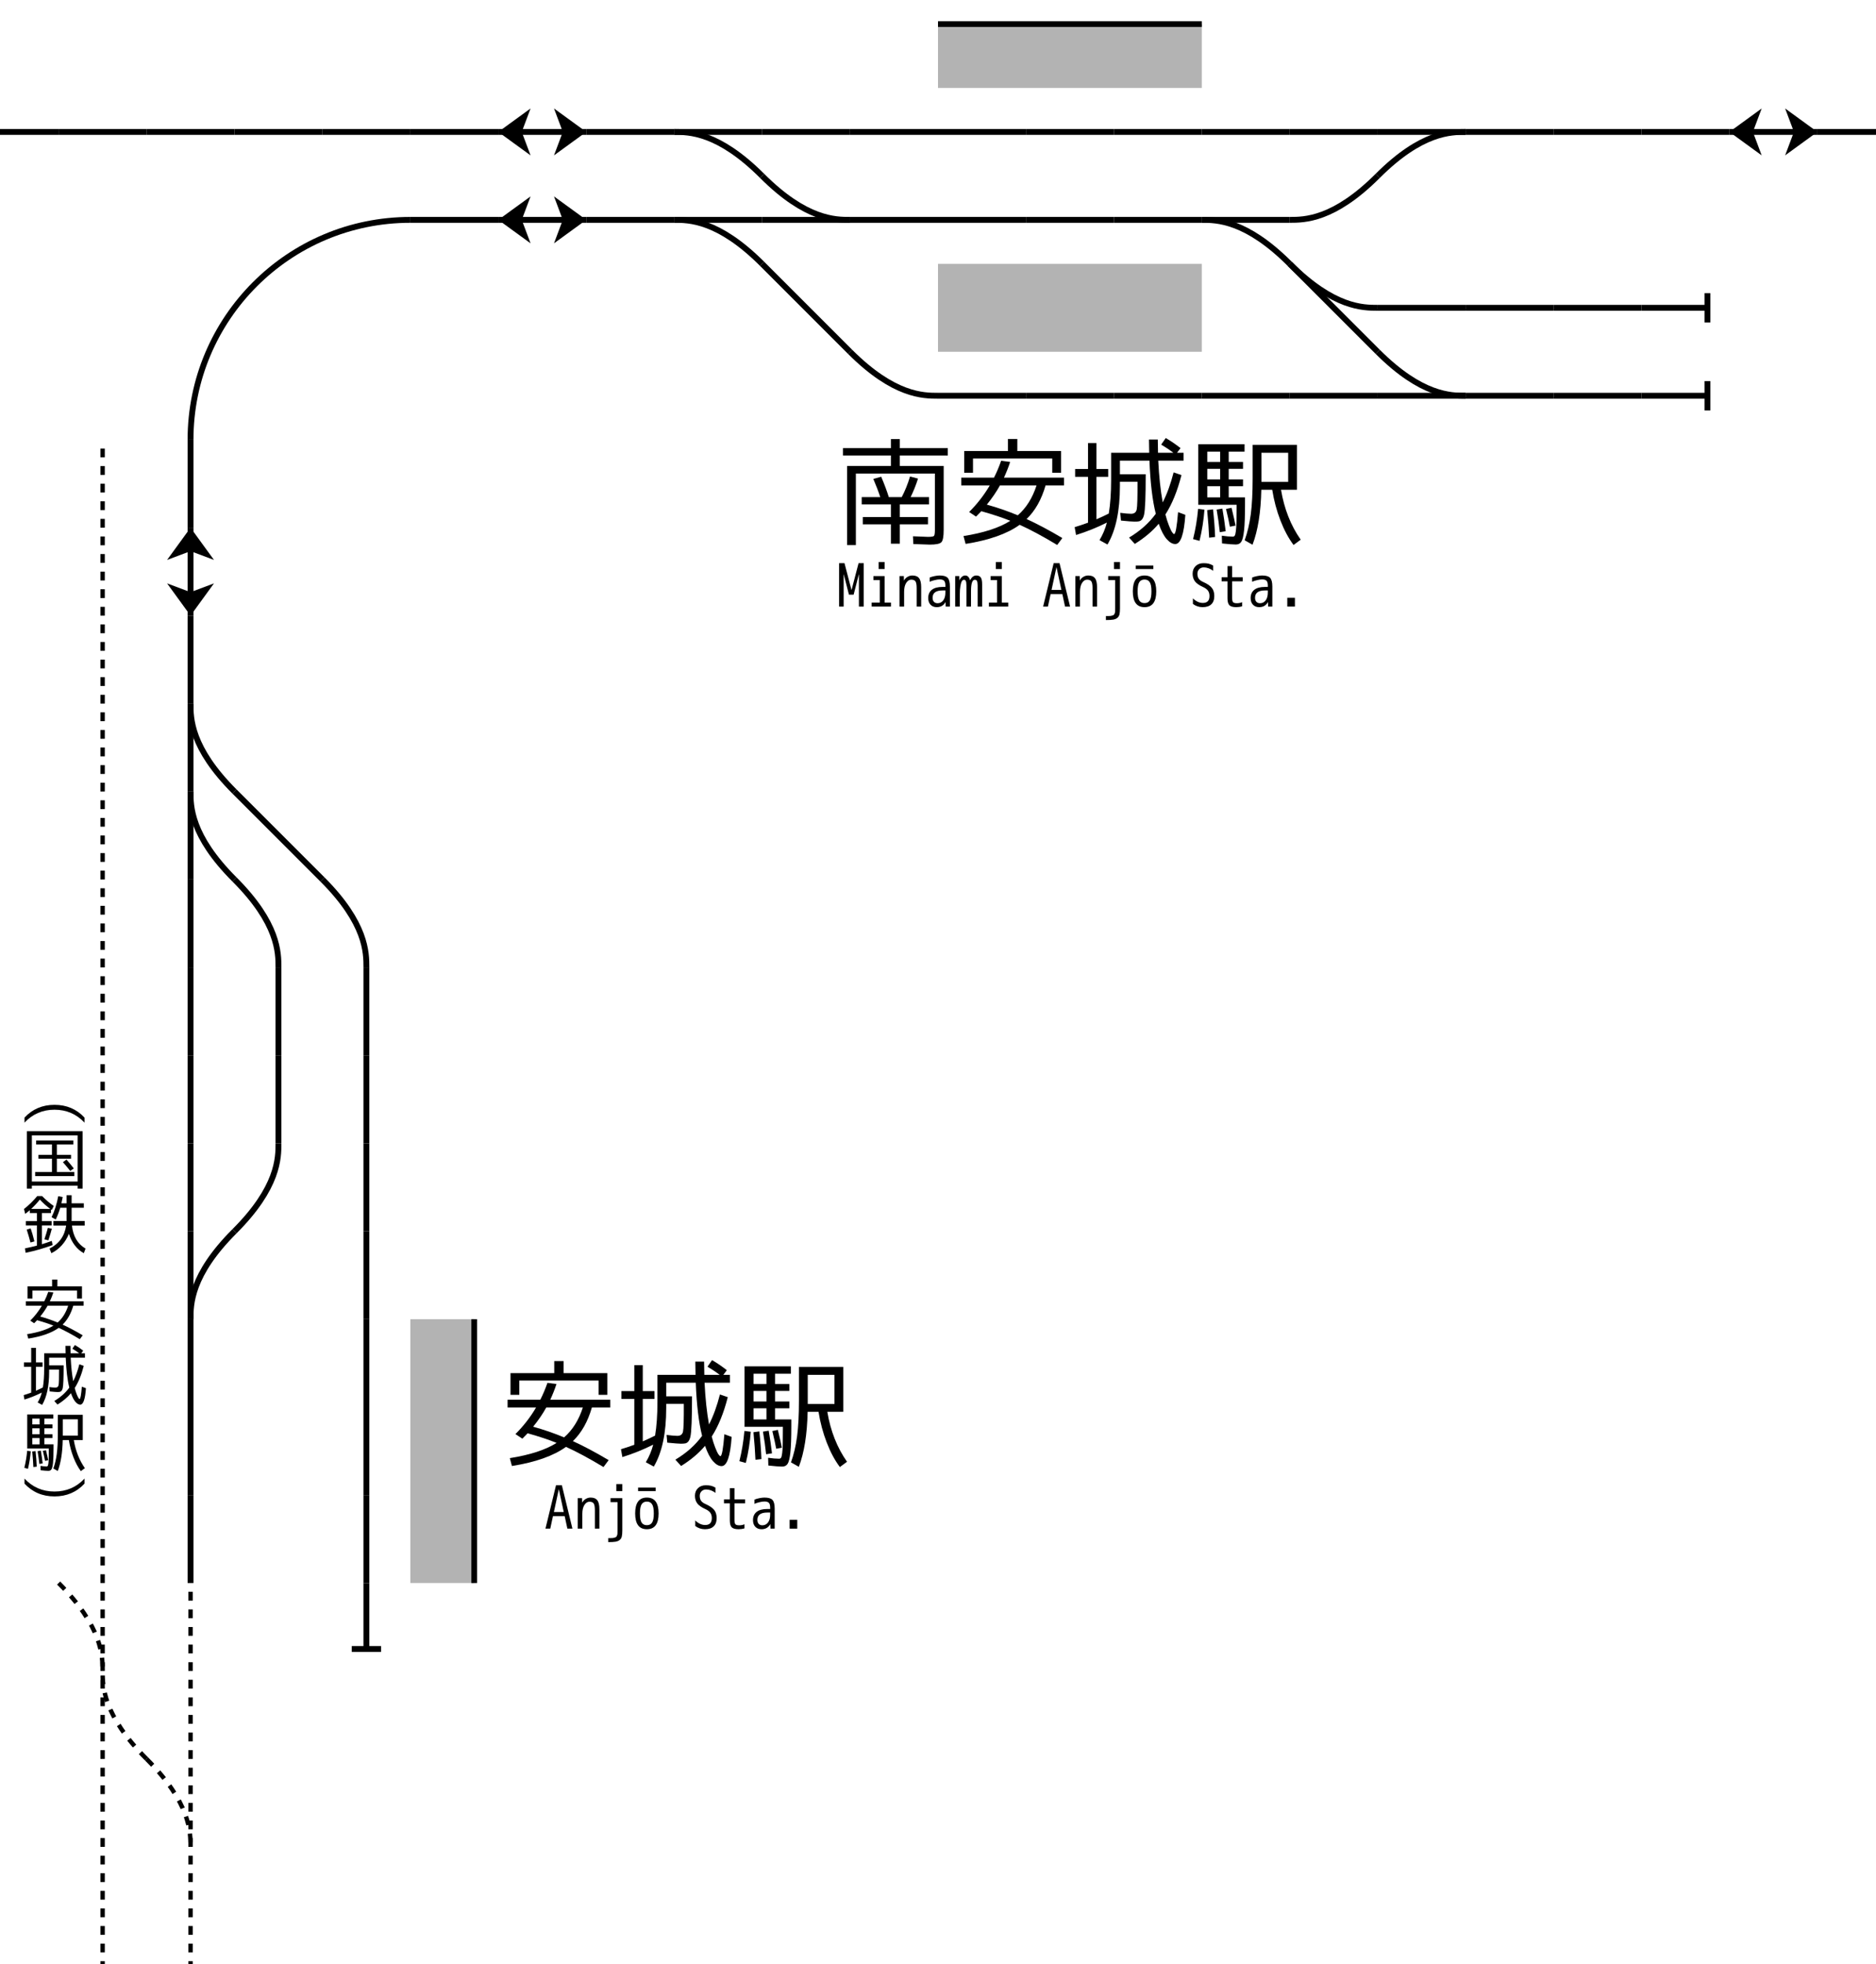<?xml version="1.0" encoding="UTF-8" standalone="no"?>
<svg
   xmlns:dc="http://purl.org/dc/elements/1.1/"
   xmlns:cc="http://creativecommons.org/ns#"
   xmlns:rdf="http://www.w3.org/1999/02/22-rdf-syntax-ns#"
   xmlns:svg="http://www.w3.org/2000/svg"
   xmlns="http://www.w3.org/2000/svg"
   xmlns:xlink="http://www.w3.org/1999/xlink"
   xmlns:sodipodi="http://sodipodi.sourceforge.net/DTD/sodipodi-0.dtd"
   xmlns:inkscape="http://www.inkscape.org/namespaces/inkscape"
   width="640"
   height="670"
   version="1.1"
   id="svg2"
   inkscape:version="0.91 r13725"
   sodipodi:docname="Rail Tracks map Meitetsu Minami Anjō Station 1957.svg">
  <rect width="100%" height="100%" fill="#808080" stroke="none"/>
  <sodipodi:namedview
     pagecolor="#ffffff"
     bordercolor="#666666"
     borderopacity="1"
     objecttolerance="10"
     gridtolerance="10"
     guidetolerance="10"
     inkscape:pageopacity="0"
     inkscape:pageshadow="2"
     inkscape:window-width="1920"
     inkscape:window-height="1001"
     id="namedview1837"
     showgrid="false"
     inkscape:zoom="1.4142136"
     inkscape:cx="-18.7053"
     inkscape:cy="298.26426"
     inkscape:window-x="-9"
     inkscape:window-y="-9"
     inkscape:window-maximized="1"
     inkscape:current-layer="svg2"
     fit-margin-top="0"
     fit-margin-left="0"
     fit-margin-right="0"
     fit-margin-bottom="0" />
  <defs
     id="defs6">
    <style
       type="text/css"
       id="style8"><![CDATA[
   .str0 {stroke:none}
   .fil0 {fill:none}
   .filw {fill:white;stroke:none}
   .pont {stroke:black;stroke-width:2;stroke-linecap:butt;stroke-linejoin:miter;fill:none}
   .quai {stroke:none;fill:#b3b3b3}
   .bv {stroke:none;fill:#666666}
   .route {stroke:none;fill:black}
   .routec {stroke:white;stroke-width:2;stroke-dasharray:5;stroke-dashoffset:2.5;stroke-linecap:butt;stroke-linejoin:miter;fill:none}
   .pn {stroke:#363636;stroke-width:2;stroke-linecap:butt;stroke-linejoin:miter;fill:none}
   .fleche {stroke:black;stroke-width:2;stroke-linecap:butt;stroke-linejoin:miter;fill:none}
   .flechef {stroke:none;fill:black}
   .default {stroke:black;stroke-width:2;stroke-linecap:butt;stroke-linejoin:miter;fill:black}
  ]]></style>
    <linearGradient
       id="Grad"
       gradientUnit="objectBoundingBox"
       spreadMethod="pad">
      <stop
         stop-color="white"
         offset="0"
         id="stop11" />
      <stop
         stop-color="black"
         offset="1"
         id="stop13" />
    </linearGradient>
    <symbol
       id="S"
       viewBox="-15 -15 60 60">
      <line
         class="fil0"
         x1="0"
         y1="15"
         x2="30"
         y2="15"
         id="line16"
         style="fill:none" />
      <path
         class="str0"
         d="m 9.5,15 11,-8 -3,8 3,8 -11,-8 z"
         id="path18"
         inkscape:connector-curvature="0"
         style="stroke:none" />
    </symbol>
    <symbol
       id="A1"
       viewBox="-15 -15 60 60">
      <rect
         class="filw"
         x="0"
         y="7.5"
         width="30"
         height="15"
         id="rect21"
         style="fill:#ffffff;stroke:none" />
      <line
         class="fil0"
         x1="0"
         y1="15"
         x2="30"
         y2="15"
         id="line23"
         style="fill:none" />
      <path
         class="pont"
         d="m 0,7.5 30,0"
         id="path25"
         inkscape:connector-curvature="0"
         style="fill:none;stroke:#000000;stroke-width:2;stroke-linecap:butt;stroke-linejoin:miter" />
      <path
         class="pont"
         d="m 0,22.5 30,0"
         id="path27"
         inkscape:connector-curvature="0"
         style="fill:none;stroke:#000000;stroke-width:2;stroke-linecap:butt;stroke-linejoin:miter" />
    </symbol>
    <symbol
       id="P2"
       viewBox="-15 -15 60 60">
      <rect
         class="filw"
         x="0"
         y="7.5"
         width="30"
         height="15"
         id="rect30"
         style="fill:#ffffff;stroke:none" />
      <line
         class="fil0"
         x1="0"
         y1="15"
         x2="30"
         y2="15"
         id="line32"
         style="fill:none" />
      <path
         class="pont"
         d="m 7.5,0 0,7.5 22.5,0"
         id="path34"
         inkscape:connector-curvature="0"
         style="fill:none;stroke:#000000;stroke-width:2;stroke-linecap:butt;stroke-linejoin:miter" />
      <path
         class="pont"
         d="m 7.5,30 0,-7.5 22.5,0"
         id="path36"
         inkscape:connector-curvature="0"
         style="fill:none;stroke:#000000;stroke-width:2;stroke-linecap:butt;stroke-linejoin:miter" />
    </symbol>
    <symbol
       id="Q3"
       viewBox="-15 -15 60 60">
      <path
         class="pont"
         d="m 7.5,0 0,7.5 7.5,0"
         id="path39"
         inkscape:connector-curvature="0"
         style="fill:none;stroke:#000000;stroke-width:2;stroke-linecap:butt;stroke-linejoin:miter" />
    </symbol>
    <symbol
       id="A2"
       viewBox="-15 -15 60 60">
      <rect
         class="filw"
         x="0"
         y="7.5"
         width="30"
         height="22.5"
         id="rect42"
         style="fill:#ffffff;stroke:none" />
      <line
         class="fil0"
         x1="0"
         y1="15"
         x2="30"
         y2="15"
         id="line44"
         style="fill:none" />
      <path
         class="pont"
         d="m 0,7.5 30,0"
         id="path46"
         inkscape:connector-curvature="0"
         style="fill:none;stroke:#000000;stroke-width:2;stroke-linecap:butt;stroke-linejoin:miter" />
    </symbol>
    <symbol
       id="T4"
       viewBox="-15 -15 60 60">
      <line
         class="fil0"
         x1="0"
         y1="30"
         x2="25"
         y2="5"
         id="line49"
         style="fill:none" />
      <path
         class="pont"
         d="m 17,5 4,-4 8,8 -4,4"
         id="path51"
         inkscape:connector-curvature="0"
         style="fill:none;stroke:#000000;stroke-width:2;stroke-linecap:butt;stroke-linejoin:miter" />
    </symbol>
    <symbol
       id="undefined"
       viewBox="-15 -15 60 60">
      <rect
         style="fill:#000000;stroke:none"
         x="0"
         y="0"
         width="30"
         height="30"
         id="rect54" />
    </symbol>
    <symbol
       id="P3"
       viewBox="-15 -15 60 60">
      <rect
         class="filw"
         x="0"
         y="7.5"
         width="30"
         height="22.5"
         id="rect57"
         style="fill:#ffffff;stroke:none" />
      <line
         class="fil0"
         x1="0"
         y1="15"
         x2="30"
         y2="15"
         id="line59"
         style="fill:none" />
      <path
         class="pont"
         d="m 7.5,0 0,7.5 15,0 0,-7.5"
         id="path61"
         inkscape:connector-curvature="0"
         style="fill:none;stroke:#000000;stroke-width:2;stroke-linecap:butt;stroke-linejoin:miter" />
    </symbol>
    <symbol
       id="C2"
       viewBox="-15 -15 60 60">
      <path
         class="fil0"
         d="M 0,0 C 5,5 25,5 30,0"
         id="path64"
         inkscape:connector-curvature="0"
         style="fill:none" />
    </symbol>
    <symbol
       id="T1"
       viewBox="-15 -15 60 60">
      <line
         class="fil0"
         x1="7.5"
         y1="15"
         x2="30"
         y2="15"
         id="line67"
         style="fill:none" />
      <path
         class="pont"
         d="m 15,7.5 -7.5,0 0,15 7.5,0"
         id="path69"
         inkscape:connector-curvature="0"
         style="fill:none;stroke:#000000;stroke-width:2;stroke-linecap:butt;stroke-linejoin:miter" />
    </symbol>
    <symbol
       id="B"
       viewBox="-15 -15 60 60">
      <line
         class="fil0"
         x1="7.5"
         y1="15"
         x2="30"
         y2="15"
         id="line72"
         style="fill:none" />
      <line
         class="fil0"
         x1="7.5"
         y1="10"
         x2="7.5"
         y2="20"
         id="line74"
         style="fill:none" />
    </symbol>
    <symbol
       id="T3"
       viewBox="-15 -15 60 60">
      <line
         class="fil0"
         x1="7.5"
         y1="15"
         x2="30"
         y2="15"
         id="line77"
         style="fill:none" />
      <path
         class="pont"
         d="m 7.5,0 0,30"
         id="path79"
         inkscape:connector-curvature="0"
         style="fill:none;stroke:#000000;stroke-width:2;stroke-linecap:butt;stroke-linejoin:miter" />
    </symbol>
    <symbol
       id="TC"
       viewBox="-15 -15 60 60">
      <path
         class="fil0"
         d="M 5,5 C 15,15 25,15 30,15"
         id="path82"
         inkscape:connector-curvature="0"
         style="fill:none" />
      <path
         class="pont"
         d="M 5,13 1,9 9,1 13,5"
         id="path84"
         inkscape:connector-curvature="0"
         style="fill:none;stroke:#000000;stroke-width:2;stroke-linecap:butt;stroke-linejoin:miter" />
    </symbol>
    <symbol
       id="A3"
       viewBox="-15 -15 60 60">
      <path
         class="filw"
         d="M -5,25 5,35 35,5 25,-5 Z"
         id="path87"
         inkscape:connector-curvature="0"
         style="fill:#ffffff;stroke:none" />
      <line
         class="pont"
         x1="-5"
         y1="25"
         x2="25"
         y2="-5"
         id="line89"
         style="fill:none;stroke:#000000;stroke-width:2;stroke-linecap:butt;stroke-linejoin:miter" />
      <line
         class="pont"
         x1="5"
         y1="35"
         x2="35"
         y2="5"
         id="line91"
         style="fill:none;stroke:#000000;stroke-width:2;stroke-linecap:butt;stroke-linejoin:miter" />
      <line
         class="fil0"
         x1="0"
         y1="30"
         x2="30"
         y2="0"
         id="line93"
         style="fill:none" />
    </symbol>
    <symbol
       id="F3"
       viewBox="-15 -15 60 60">
      <line
         class="fleche"
         x1="2"
         y1="2"
         x2="30"
         y2="30"
         id="line96"
         style="fill:none;stroke:#000000;stroke-width:2;stroke-linecap:butt;stroke-linejoin:miter" />
      <path
         class="flechef"
         d="M -0.194,-0.027 6.56,16.095 8.24,7.995 16.246,5.911 -0.194,-0.027 Z"
         id="path98"
         inkscape:connector-curvature="0"
         style="fill:#000000;stroke:none" />
    </symbol>
    <symbol
       id="VS"
       viewBox="-15 -15 60 60">
      <line
         class="fil0"
         style="fill:none;stroke-width:1"
         x1="0"
         y1="2.5"
         x2="30"
         y2="2.5"
         id="line101" />
      <line
         class="fil0"
         style="fill:none;stroke-width:1"
         x1="0"
         y1="7.5"
         x2="30"
         y2="7.5"
         id="line103" />
      <line
         class="fil0"
         style="fill:none;stroke-width:1"
         x1="0"
         y1="12.5"
         x2="30"
         y2="12.5"
         id="line105" />
      <line
         class="fil0"
         style="fill:none;stroke-width:1"
         x1="0"
         y1="17.5"
         x2="30"
         y2="17.5"
         id="line107" />
      <line
         class="fil0"
         style="fill:none;stroke-width:1"
         x1="0"
         y1="22.5"
         x2="30"
         y2="22.5"
         id="line109" />
      <line
         class="fil0"
         style="fill:none;stroke-width:1"
         x1="0"
         y1="27.5"
         x2="30"
         y2="27.5"
         id="line111" />
    </symbol>
    <symbol
       id="F1"
       viewBox="-15 -15 60 60">
      <line
         class="fleche"
         x1="15"
         y1="1"
         x2="15"
         y2="29"
         id="line114"
         style="fill:none;stroke:#000000;stroke-width:2;stroke-linecap:butt;stroke-linejoin:miter" />
      <path
         class="fleche"
         d="M 5,11 15,1 25,11"
         id="path116"
         inkscape:connector-curvature="0"
         style="fill:none;stroke:#000000;stroke-width:2;stroke-linecap:butt;stroke-linejoin:miter" />
    </symbol>
    <symbol
       id="R2"
       viewBox="-15 -15 60 60">
      <rect
         style="fill:url(#Grad);stroke:none"
         x="0"
         y="0"
         width="30"
         height="30"
         id="rect119" />
      <line
         class="routec"
         x1="0"
         y1="15"
         x2="30"
         y2="15"
         id="line121"
         style="fill:none;stroke:#ffffff;stroke-width:2;stroke-linecap:butt;stroke-linejoin:miter;stroke-dasharray:5;stroke-dashoffset:2.5" />
    </symbol>
    <symbol
       id="P4"
       viewBox="-15 -15 60 60">
      <rect
         class="filw"
         x="0"
         y="7.5"
         width="30"
         height="22.5"
         id="rect124"
         style="fill:#ffffff;stroke:none" />
      <line
         class="fil0"
         x1="0"
         y1="15"
         x2="30"
         y2="15"
         id="line126"
         style="fill:none" />
      <path
         class="pont"
         d="m 7.5,0 0,7.5 22.5,0"
         id="path128"
         inkscape:connector-curvature="0"
         style="fill:none;stroke:#000000;stroke-width:2;stroke-linecap:butt;stroke-linejoin:miter" />
    </symbol>
    <symbol
       id="T2"
       viewBox="-15 -15 60 60">
      <line
         class="fil0"
         x1="7.5"
         y1="15"
         x2="30"
         y2="15"
         id="line131"
         style="fill:none" />
      <path
         class="pont"
         d="m 15,7.5 -7.5,0 0,22.5"
         id="path133"
         inkscape:connector-curvature="0"
         style="fill:none;stroke:#000000;stroke-width:2;stroke-linecap:butt;stroke-linejoin:miter" />
    </symbol>
    <symbol
       id="V"
       viewBox="-15 -15 60 60">
      <line
         class="fil0"
         x1="0"
         y1="15"
         x2="30"
         y2="15"
         id="line136"
         style="fill:none" />
    </symbol>
    <symbol
       id="Q"
       viewBox="-15 -15 60 60">
      <rect
         class="quai"
         x="0"
         y="0"
         width="30"
         height="30"
         id="rect139"
         style="fill:#b3b3b3;stroke:none" />
    </symbol>
    <symbol
       id="M"
       viewBox="-15 -15 60 60">
      <line
         class="fil0"
         x1="0"
         y1="30"
         x2="30"
         y2="0"
         id="line142"
         style="fill:none" />
    </symbol>
    <symbol
       id="S2"
       viewBox="-15 -15 60 60">
      <line
         class="fil0"
         x1="0"
         y1="15"
         x2="30"
         y2="15"
         id="line145"
         style="fill:none" />
      <path
         class="str0"
         d="M 0,15 11,7 8,15 11,23 0,15 Z"
         id="path147"
         inkscape:connector-curvature="0"
         style="stroke:none" />
      <path
         class="str0"
         d="m 30,15 -11,-8 3,8 -3,8 11,-8 z"
         id="path149"
         inkscape:connector-curvature="0"
         style="stroke:none" />
    </symbol>
    <symbol
       id="F2"
       viewBox="-15 -15 60 60">
      <g
         transform="matrix(0.707,-0.707,0.707,0.707,-6.213,15)"
         id="g152">
        <line
           class="fleche"
           x1="15"
           y1="1"
           x2="15"
           y2="29"
           id="line154"
           style="fill:none;stroke:#000000;stroke-width:2;stroke-linecap:butt;stroke-linejoin:miter" />
        <path
           class="fleche"
           d="M 5,11 15,1 25,11"
           id="path156"
           inkscape:connector-curvature="0"
           style="fill:none;stroke:#000000;stroke-width:2;stroke-linecap:butt;stroke-linejoin:miter" />
      </g>
    </symbol>
    <symbol
       id="C"
       viewBox="-15 -15 60 60">
      <path
         class="fil0"
         d="M 0,0 C 15,15 25,15 30,15"
         id="path159"
         inkscape:connector-curvature="0"
         style="fill:none" />
    </symbol>
    <symbol
       id="0"
       viewBox="-15 -15 60 60">
      <rect
         class="filw"
         x="0"
         y="0"
         width="30"
         height="30"
         id="rect162"
         style="fill:#ffffff;stroke:none" />
    </symbol>
    <symbol
       id="B2"
       viewBox="-15 -15 60 60">
      <line
         class="fil0"
         x1="25"
         y1="5"
         x2="0"
         y2="30"
         id="line165"
         style="fill:none" />
      <line
         class="fil0"
         x1="22"
         y1="2"
         x2="28"
         y2="8"
         id="line167"
         style="fill:none" />
    </symbol>
    <symbol
       id="PN"
       viewBox="-15 -15 60 60">
      <rect
         class="route"
         x="0"
         y="0"
         width="30"
         height="30"
         id="rect170"
         style="fill:#000000;stroke:none" />
      <line
         class="routec"
         x1="15"
         y1="0"
         x2="15"
         y2="30"
         id="line172"
         style="fill:none;stroke:#ffffff;stroke-width:2;stroke-linecap:butt;stroke-linejoin:miter;stroke-dasharray:5;stroke-dashoffset:2.5" />
      <line
         class="pn"
         x1="0"
         y1="15"
         x2="30"
         y2="15"
         id="line174"
         style="fill:none;stroke:#363636;stroke-width:2;stroke-linecap:butt;stroke-linejoin:miter" />
    </symbol>
    <symbol
       id="P"
       viewBox="-15 -15 60 60">
      <rect
         class="filw"
         x="0"
         y="7.5"
         width="30"
         height="15"
         id="rect177"
         style="fill:#ffffff;stroke:none" />
      <line
         class="fil0"
         x1="0"
         y1="15"
         x2="30"
         y2="15"
         id="line179"
         style="fill:none" />
      <path
         class="pont"
         d="m 7.5,0 0,7.5 15,0 0,-7.5"
         id="path181"
         inkscape:connector-curvature="0"
         style="fill:none;stroke:#000000;stroke-width:2;stroke-linecap:butt;stroke-linejoin:miter" />
      <path
         class="pont"
         d="m 7.5,30 0,-7.5 15,0 0,7.5"
         id="path183"
         inkscape:connector-curvature="0"
         style="fill:none;stroke:#000000;stroke-width:2;stroke-linecap:butt;stroke-linejoin:miter" />
    </symbol>
    <symbol
       id="BV"
       viewBox="-15 -15 60 60">
      <rect
         class="bv"
         x="0"
         y="0"
         width="30"
         height="30"
         id="rect186"
         style="fill:#666666;stroke:none" />
    </symbol>
    <symbol
       id="A4"
       viewBox="-15 -15 60 60">
      <path
         class="filw"
         d="M -5,25 7.5,37.5 37.5,7.5 25,-5 Z"
         id="path189"
         inkscape:connector-curvature="0"
         style="fill:#ffffff;stroke:none" />
      <line
         class="pont"
         x1="-5"
         y1="25"
         x2="25"
         y2="-5"
         id="line191"
         style="fill:none;stroke:#000000;stroke-width:2;stroke-linecap:butt;stroke-linejoin:miter" />
      <line
         class="fil0"
         x1="0"
         y1="30"
         x2="30"
         y2="0"
         id="line193"
         style="fill:none" />
    </symbol>
    <symbol
       id="Q2"
       viewBox="-15 -15 60 60">
      <rect
         class="quai"
         x="0"
         y="0"
         width="30"
         height="22.5"
         id="rect196"
         style="fill:#b3b3b3;stroke:none" />
      <line
         class="pont"
         x1="0"
         y1="22.5"
         x2="30"
         y2="22.5"
         id="line198"
         style="fill:none;stroke:#000000;stroke-width:2;stroke-linecap:butt;stroke-linejoin:miter" />
    </symbol>
    <symbol
       id="VS2"
       viewBox="-15 -15 60 60">
      <path
         class="fil0"
         style="fill:none;stroke-width:1"
         d="M 0,15 C 10,15 10,2.5 30,2.5"
         id="path201"
         inkscape:connector-curvature="0" />
      <path
         class="fil0"
         style="fill:none;stroke-width:1"
         d="M 0,15 C 10,15 10,7.5 30,7.5"
         id="path203"
         inkscape:connector-curvature="0" />
      <path
         class="fil0"
         style="fill:none;stroke-width:1"
         d="m 0,15 c 10,0 10,-2.5 30,-2.5"
         id="path205"
         inkscape:connector-curvature="0" />
      <path
         class="fil0"
         style="fill:none;stroke-width:1"
         d="m 0,15 c 10,0 10,2.5 30,2.5"
         id="path207"
         inkscape:connector-curvature="0" />
      <path
         class="fil0"
         style="fill:none;stroke-width:1"
         d="m 0,15 c 10,0 10,7.5 30,7.5"
         id="path209"
         inkscape:connector-curvature="0" />
      <path
         class="fil0"
         style="fill:none;stroke-width:1"
         d="m 0,15 c 10,0 10,12.5 30,12.5"
         id="path211"
         inkscape:connector-curvature="0" />
    </symbol>
    <symbol
       id="VS3"
       viewBox="-15 -15 60 60">
      <path
         class="fil0"
         style="fill:none;stroke-width:1"
         d="M 0,0 C 2.5,2.5 10,2.5 30,2.5"
         id="path214"
         inkscape:connector-curvature="0" />
      <path
         class="fil0"
         style="fill:none;stroke-width:1"
         d="M 0,0 C 2.5,2.5 10,7.5 30,7.5"
         id="path216"
         inkscape:connector-curvature="0" />
      <path
         class="fil0"
         style="fill:none;stroke-width:1"
         d="M 0,0 C 2.5,2.5 10,12.5 30,12.5"
         id="path218"
         inkscape:connector-curvature="0" />
      <path
         class="fil0"
         style="fill:none;stroke-width:1"
         d="M 0,0 C 2.5,2.5 10,17.5 30,17.5"
         id="path220"
         inkscape:connector-curvature="0" />
      <path
         class="fil0"
         style="fill:none;stroke-width:1"
         d="M 0,0 C 2.5,2.5 10,22.5 30,22.5"
         id="path222"
         inkscape:connector-curvature="0" />
      <path
         class="fil0"
         style="fill:none;stroke-width:1"
         d="M 0,0 C 2.5,2.5 10,27.5 30,27.5"
         id="path224"
         inkscape:connector-curvature="0" />
    </symbol>
    <symbol
       id="R"
       viewBox="-15 -15 60 60">
      <rect
         class="route"
         x="0"
         y="0"
         width="30"
         height="30"
         id="rect227"
         style="fill:#000000;stroke:none" />
      <line
         class="routec"
         x1="0"
         y1="15"
         x2="30"
         y2="15"
         id="line229"
         style="fill:none;stroke:#ffffff;stroke-width:2;stroke-linecap:butt;stroke-linejoin:miter;stroke-dasharray:5;stroke-dashoffset:2.5" />
    </symbol>
  </defs>
  <path
     style="fill:#ffffff;stroke:none;stroke-width:2;stroke-linecap:butt;stroke-linejoin:miter"
     d="M 0,670 0,0 l 640,0 0,670 z"
     id="rect1669-62-8-47"
     inkscape:connector-curvature="0"
     sodipodi:nodetypes="ccccc" />
  <use
     style="fill:#000000;stroke:#000000;stroke-width:2;stroke-linecap:butt;stroke-linejoin:miter"
     id="use1671-5-2-8-8-92"
     height="2"
     width="2"
     y="24"
     x="35"
     xlink:href="#V"
     transform="matrix(30,0,0,30,-865,-675)" />
  <use
     style="fill:#000000;stroke:#000000;stroke-width:2;stroke-linecap:butt;stroke-linejoin:miter"
     id="use1671-5-5-2-55"
     height="2"
     width="2"
     y="24"
     x="35"
     xlink:href="#V"
     transform="matrix(30,0,0,30,-775,-675)" />
  <use
     style="fill:#000000;stroke:#000000;stroke-width:2;stroke-linecap:butt;stroke-linejoin:miter"
     id="use1671-5-7-86-3-6"
     height="2"
     width="2"
     y="24"
     x="35"
     xlink:href="#V"
     transform="matrix(30,0,0,30,-805,-675)" />
  <use
     style="fill:#000000;stroke:#000000;stroke-width:2;stroke-linecap:butt;stroke-linejoin:miter"
     id="use1671-5-2-6-4-78"
     height="2"
     width="2"
     y="24"
     x="35"
     xlink:href="#V"
     transform="matrix(30,0,0,30,-715,-675)" />
  <use
     style="fill:#000000;stroke:#000000;stroke-width:2;stroke-linecap:butt;stroke-linejoin:miter"
     id="use1671-5-7-8-3-0-5"
     height="2"
     width="2"
     y="24"
     x="35"
     xlink:href="#V"
     transform="matrix(30,0,0,30,-745,-675)" />
  <use
     style="fill:#000000;stroke:#000000;stroke-width:2;stroke-linecap:butt;stroke-linejoin:miter"
     id="use1671-5-7-5-1-8-67"
     height="2"
     width="2"
     y="24"
     x="35"
     xlink:href="#V"
     transform="matrix(30,0,0,30,-685,-675)" />
  <use
     style="fill:#000000;stroke:#000000;stroke-width:2;stroke-linecap:butt;stroke-linejoin:miter"
     id="use1671-5-5-7-1-4-6"
     height="2"
     width="2"
     y="24"
     x="35"
     xlink:href="#V"
     transform="matrix(30,0,0,30,-685,-615)" />
  <use
     style="fill:#000000;stroke:#000000;stroke-width:2;stroke-linecap:butt;stroke-linejoin:miter"
     id="use1671-5-7-86-9-9-4-4"
     height="2"
     width="2"
     y="24"
     x="35"
     xlink:href="#V"
     transform="matrix(30,0,0,30,-745,-615)" />
  <use
     style="fill:#000000;stroke:#000000;stroke-width:2;stroke-linecap:butt;stroke-linejoin:miter"
     id="use1671-5-5-7-1-0-8-70"
     height="2"
     width="2"
     y="24"
     x="35"
     xlink:href="#V"
     transform="matrix(30,0,0,30,-715,-615)" />
  <use
     style="fill:#000000;stroke:#000000;stroke-width:2;stroke-linecap:butt;stroke-linejoin:miter"
     id="use1105-4-1-8-2"
     height="2"
     width="2"
     y="12"
     x="21"
     xlink:href="#V"
     transform="matrix(30,0,0,30,-415,-315)" />
  <use
     style="fill:#000000;stroke:#000000;stroke-width:2;stroke-linecap:butt;stroke-linejoin:miter"
     id="use1107-0-6-6-7"
     transform="matrix(-30,0,0,-30,905,465)"
     height="2"
     width="2"
     y="12"
     x="21"
     xlink:href="#C" />
  <use
     style="fill:#000000;stroke:#000000;stroke-width:2;stroke-linecap:butt;stroke-linejoin:miter"
     id="use373-6-0-7"
     transform="matrix(0,30,-30,0,1205,75)"
     height="2"
     width="2"
     y="30"
     x="0"
     xlink:href="#M" />
  <use
     style="fill:#000000;stroke:#000000;stroke-width:2;stroke-linecap:butt;stroke-linejoin:miter"
     id="use313-3-3-8"
     height="2"
     width="2"
     y="16"
     x="0"
     xlink:href="#C"
     transform="matrix(30,0,0,30,275,-375)" />
  <use
     style="fill:#000000;stroke:#000000;stroke-width:2;stroke-linecap:butt;stroke-linejoin:miter"
     id="use1455-6-2-7"
     height="2"
     width="2"
     y="30"
     x="28"
     xlink:href="#Q"
     transform="matrix(90,0,0,30,-2245,-825)" />
  <use
     style="fill:#000000;stroke:#000000;stroke-width:2;stroke-linecap:butt;stroke-linejoin:miter"
     id="use1671-56-39"
     height="2"
     width="2"
     y="24"
     x="35"
     xlink:href="#V"
     transform="matrix(30,0,0,30,-925,-675)" />
  <use
     style="fill:#000000;stroke:#000000;stroke-width:2;stroke-linecap:butt;stroke-linejoin:miter"
     id="use1671-5-5-7-1-4-2-94"
     height="2"
     width="2"
     y="24"
     x="35"
     xlink:href="#V"
     transform="matrix(30,0,0,30,-685,-705)" />
  <use
     style="fill:#000000;stroke:#000000;stroke-width:2;stroke-linecap:butt;stroke-linejoin:miter"
     id="use1671-5-7-86-9-9-4-9-69"
     height="2"
     width="2"
     y="24"
     x="35"
     xlink:href="#V"
     transform="matrix(30,0,0,30,-745,-705)" />
  <use
     style="fill:#000000;stroke:#000000;stroke-width:2;stroke-linecap:butt;stroke-linejoin:miter"
     id="use1671-5-5-7-1-0-8-5-55"
     height="2"
     width="2"
     y="24"
     x="35"
     xlink:href="#V"
     transform="matrix(30,0,0,30,-715,-705)" />
  <use
     style="fill:#000000;stroke:#000000;stroke-width:2;stroke-linecap:butt;stroke-linejoin:miter"
     id="use1155-5-1-186"
     height="2"
     width="2"
     y="22"
     x="21"
     xlink:href="#V"
     transform="matrix(30,0,0,30,-415,-645)" />
  <use
     style="fill:#000000;stroke:#000000;stroke-width:2;stroke-linecap:butt;stroke-linejoin:miter"
     id="use1671-5-0-9-3-2"
     height="2"
     width="2"
     y="24"
     x="35"
     xlink:href="#V"
     transform="matrix(30,0,0,30,-775,-705)" />
  <use
     style="fill:#000000;stroke:#000000;stroke-width:2;stroke-linecap:butt;stroke-linejoin:miter"
     id="use1671-5-2-8-8-9-4"
     height="2"
     width="2"
     y="24"
     x="35"
     xlink:href="#V"
     transform="matrix(30,0,0,30,-865,-705)" />
  <use
     style="fill:#000000;stroke:#000000;stroke-width:2;stroke-linecap:butt;stroke-linejoin:miter"
     id="use1671-56-3-0"
     height="2"
     width="2"
     y="24"
     x="35"
     xlink:href="#V"
     transform="matrix(30,0,0,30,-925,-705)" />
  <use
     style="fill:#000000;stroke:#000000;stroke-width:2;stroke-linecap:butt;stroke-linejoin:miter"
     id="use1671-5-7-5-5-1-84"
     height="2"
     width="2"
     y="24"
     x="35"
     xlink:href="#V"
     transform="matrix(30,0,0,30,-805,-705)" />
  <use
     style="fill:#000000;stroke:#000000;stroke-width:2;stroke-linecap:butt;stroke-linejoin:miter"
     id="use1671-5-2-6-6-7-0"
     height="2"
     width="2"
     y="24"
     x="35"
     xlink:href="#V"
     transform="matrix(30,0,0,30,-625,-705)" />
  <use
     style="fill:#000000;stroke:#000000;stroke-width:2;stroke-linecap:butt;stroke-linejoin:miter"
     id="use1671-5-7-8-3-7-3-31"
     height="2"
     width="2"
     y="24"
     x="35"
     xlink:href="#V"
     transform="matrix(30,0,0,30,-655,-705)" />
  <use
     style="fill:#000000;stroke:#000000;stroke-width:2;stroke-linecap:butt;stroke-linejoin:miter"
     id="use1671-5-7-5-1-1-7-1"
     height="2"
     width="2"
     y="24"
     x="35"
     xlink:href="#V"
     transform="matrix(30,0,0,30,-595,-705)" />
  <use
     style="fill:#000000;stroke:#000000;stroke-width:2;stroke-linecap:butt;stroke-linejoin:miter"
     id="use415-5-4-0-6"
     height="2"
     width="2"
     y="40"
     x="0"
     xlink:href="#M"
     transform="matrix(30,0,0,-30,425,1335.001)" />
  <use
     style="fill:#000000;stroke:#000000;stroke-width:2;stroke-linecap:butt;stroke-linejoin:miter"
     id="use1157-4-7-6-47"
     transform="matrix(-30,0,0,-30,1085,765)"
     height="2"
     width="2"
     y="22"
     x="21"
     xlink:href="#C" />
  <use
     style="fill:#000000;stroke:#000000;stroke-width:2;stroke-linecap:butt;stroke-linejoin:miter"
     id="use1215-3-7-0-7-60"
     transform="matrix(30,0,0,30,-175,-975)"
     height="2"
     width="2"
     y="36"
     x="21"
     xlink:href="#C" />
  <use
     style="fill:#000000;stroke:#000000;stroke-width:2;stroke-linecap:butt;stroke-linejoin:miter"
     id="use1671-5-2-6-4-9-19"
     height="2"
     width="2"
     y="24"
     x="35"
     xlink:href="#V"
     transform="matrix(30,0,0,-30,-625,885)" />
  <use
     style="fill:#000000;stroke:#000000;stroke-width:2;stroke-linecap:butt;stroke-linejoin:miter"
     id="use1671-5-7-8-3-0-2-99"
     height="2"
     width="2"
     y="24"
     x="35"
     xlink:href="#V"
     transform="matrix(30,0,0,-30,-655,885)" />
  <use
     style="fill:#000000;stroke:#000000;stroke-width:2;stroke-linecap:butt;stroke-linejoin:miter"
     id="use1671-5-7-5-1-8-2-96"
     height="2"
     width="2"
     y="24"
     x="35"
     xlink:href="#V"
     transform="matrix(30,0,0,-30,-595,885)" />
  <use
     style="fill:#000000;stroke:#000000;stroke-width:2;stroke-linecap:butt;stroke-linejoin:miter"
     id="use1215-3-7-0-7-2-5"
     transform="matrix(30,0,0,30,-205,-1005)"
     height="2"
     width="2"
     y="36"
     x="21"
     xlink:href="#C" />
  <use
     style="fill:#000000;stroke:#000000;stroke-width:2;stroke-linecap:butt;stroke-linejoin:miter"
     id="use1175-6-4-5-8-6"
     transform="matrix(-30,0,0,-30,1235,915)"
     height="2"
     width="2"
     y="26"
     x="21"
     xlink:href="#B" />
  <use
     style="fill:#000000;stroke:#000000;stroke-width:2;stroke-linecap:butt;stroke-linejoin:miter"
     id="use1671-5-5-7-1-2-6"
     height="2"
     width="2"
     y="24"
     x="35"
     xlink:href="#V"
     transform="matrix(30,0,0,30,-535,-645)" />
  <use
     style="fill:#000000;stroke:#000000;stroke-width:2;stroke-linecap:butt;stroke-linejoin:miter"
     id="use1671-5-7-86-9-9-45-2"
     height="2"
     width="2"
     y="24"
     x="35"
     xlink:href="#V"
     transform="matrix(30,0,0,-30,-595,855)" />
  <use
     style="fill:#000000;stroke:#000000;stroke-width:2;stroke-linecap:butt;stroke-linejoin:miter"
     id="use1671-5-5-7-1-0-4-6"
     height="2"
     width="2"
     y="24"
     x="35"
     xlink:href="#V"
     transform="matrix(30,0,0,30,-565,-645)" />
  <use
     style="fill:#000000;stroke:#000000;stroke-width:2;stroke-linecap:butt;stroke-linejoin:miter"
     id="use1671-56-1-73"
     height="2"
     width="2"
     y="24"
     x="35"
     xlink:href="#V"
     transform="matrix(30,0,0,30,-655,-675)" />
  <use
     style="fill:#000000;stroke:#000000;stroke-width:2;stroke-linecap:butt;stroke-linejoin:miter"
     id="use1155-5-1-1-1"
     height="2"
     width="2"
     y="22"
     x="21"
     xlink:href="#V"
     transform="matrix(30,0,0,30,-85,-645)" />
  <use
     style="fill:#000000;stroke:#000000;stroke-width:2;stroke-linecap:butt;stroke-linejoin:miter"
     id="use1671-5-2-8-8-9-8-1"
     height="2"
     width="2"
     y="24"
     x="35"
     xlink:href="#V"
     transform="matrix(30,0,0,30,-535,-705)" />
  <use
     style="fill:#000000;stroke:#000000;stroke-width:2;stroke-linecap:butt;stroke-linejoin:miter"
     id="use1671-56-3-1-0"
     height="2"
     width="2"
     y="24"
     x="35"
     xlink:href="#V"
     transform="matrix(30,0,0,30,-565,-705)" />
  <use
     style="fill:#000000;stroke:#000000;stroke-width:2;stroke-linecap:butt;stroke-linejoin:miter"
     id="use1551-3-6"
     height="2"
     width="2"
     y="54"
     x="28"
     xlink:href="#S2"
     transform="matrix(30,0,0,30,-685,-1575)" />
  <use
     style="fill:#000000;stroke:#000000;stroke-width:2;stroke-linecap:butt;stroke-linejoin:miter"
     id="use417-0-0-0"
     transform="matrix(30,0,0,-30,455,1275)"
     height="2"
     width="2"
     y="40"
     x="0"
     xlink:href="#C" />
  <use
     style="fill:#000000;stroke:#000000;stroke-width:2;stroke-linecap:butt;stroke-linejoin:miter"
     id="use1157-4-6-1"
     transform="matrix(-30,0,0,30,1115,-615)"
     height="2"
     width="2"
     y="22"
     x="21"
     xlink:href="#C" />
  <use
     style="fill:#000000;stroke:#000000;stroke-width:2;stroke-linecap:butt;stroke-linejoin:miter"
     id="use1463-1-3"
     transform="matrix(-90,0,0,-29.06,2975,974.463)"
     height="2"
     width="2"
     y="32"
     x="28"
     xlink:href="#Q2" />
  <use
     style="fill:#000000;stroke:#000000;stroke-width:2;stroke-linecap:butt;stroke-linejoin:miter"
     id="use1551-1-8"
     height="2"
     width="2"
     y="54"
     x="28"
     xlink:href="#S2"
     transform="matrix(30,0,0,30,-265,-1605)" />
  <use
     style="fill:#000000;stroke:#000000;stroke-width:2;stroke-linecap:butt;stroke-linejoin:miter"
     id="use1671-5-2-8-8-9-8-7-6"
     height="2"
     width="2"
     y="24"
     x="35"
     xlink:href="#V"
     transform="matrix(30,0,0,30,-445,-705)" />
  <use
     style="fill:#000000;stroke:#000000;stroke-width:2;stroke-linecap:butt;stroke-linejoin:miter"
     id="use1157-4-7-6-1-0"
     transform="matrix(-30,0,0,-30,905,735)"
     height="2"
     width="2"
     y="22"
     x="21"
     xlink:href="#C" />
  <use
     style="fill:#000000;stroke:#000000;stroke-width:2;stroke-linecap:butt;stroke-linejoin:miter"
     id="use1215-3-7-0-7-6-3"
     transform="matrix(30,0,0,30,-385,-1035)"
     height="2"
     width="2"
     y="36"
     x="21"
     xlink:href="#C" />
  <use
     style="fill:#000000;stroke:#000000;stroke-width:2;stroke-linecap:butt;stroke-linejoin:miter"
     id="use1175-6-4-5-8-6-9"
     transform="matrix(-30,0,0,-30,1235,945)"
     height="2"
     width="2"
     y="26"
     x="21"
     xlink:href="#B" />
  <use
     style="fill:#000000;stroke:#000000;stroke-width:2;stroke-linecap:butt;stroke-linejoin:miter"
     id="use1671-5-5-7-1-2-6-4"
     height="2"
     width="2"
     y="24"
     x="35"
     xlink:href="#V"
     transform="matrix(30,0,0,30,-535,-614.999)" />
  <use
     style="fill:#000000;stroke:#000000;stroke-width:2;stroke-linecap:butt;stroke-linejoin:miter"
     id="use1671-5-5-7-1-0-4-6-0"
     height="2"
     width="2"
     y="24"
     x="35"
     xlink:href="#V"
     transform="matrix(30,0,0,30,-565,-614.999)" />
  <use
     style="fill:#000000;stroke:#000000;stroke-width:2;stroke-linecap:butt;stroke-linejoin:miter"
     id="use1551-3-6-5"
     height="2"
     width="2"
     y="54"
     x="28"
     xlink:href="#S2"
     transform="matrix(30,0,0,30,-685,-1605)" />
  <path
     style="opacity:1;fill:none;fill-opacity:1;stroke:#000000;stroke-width:2;stroke-linecap:butt;stroke-linejoin:round;stroke-miterlimit:4;stroke-dasharray:none;stroke-dashoffset:0;stroke-opacity:1"
     d="m 65,150 c 0,-41.421 33.579,-75 75,-75"
     id="path7851-0-4"
     inkscape:connector-curvature="0"
     sodipodi:nodetypes="cc" />
  <use
     style="fill:#000000;stroke:#000000;stroke-width:2;stroke-linecap:butt;stroke-linejoin:miter"
     id="use1671-5-0-0-7-8"
     height="2"
     width="2"
     y="24"
     x="35"
     xlink:href="#V"
     transform="matrix(0,-30,30,0,-625,1425)" />
  <use
     style="fill:#000000;stroke:#000000;stroke-width:2;stroke-linecap:butt;stroke-linejoin:miter"
     id="use1165-6-3-5"
     height="2"
     width="2"
     y="24"
     x="21"
     xlink:href="#V"
     transform="matrix(0,-30,30,0,-625,1065.001)" />
  <use
     style="fill:#000000;stroke:#000000;stroke-width:2;stroke-linecap:butt;stroke-linejoin:miter"
     id="use1167-9-3-3"
     height="2"
     width="2"
     y="24"
     x="21"
     xlink:href="#C"
     transform="matrix(0,30,30,0,-625,-345)" />
  <use
     style="fill:#000000;stroke:#000000;stroke-width:2;stroke-linecap:butt;stroke-linejoin:miter"
     id="use1671-5-0-0-7-1-2"
     height="2"
     width="2"
     y="24"
     x="35"
     xlink:href="#V"
     transform="matrix(0,-30,30,0,-625,1455)" />
  <use
     style="fill:#000000;stroke:#000000;stroke-width:2;stroke-linecap:butt;stroke-linejoin:miter"
     id="use1671-5-2-6-6-6"
     height="2"
     width="2"
     y="24"
     x="35"
     xlink:href="#V"
     transform="matrix(0,-30,30,0,-625,1545.001)" />
  <use
     style="fill:#000000;stroke:#000000;stroke-width:2;stroke-linecap:butt;stroke-linejoin:miter"
     id="use1671-5-7-8-3-7-7"
     height="2"
     width="2"
     y="24"
     x="35"
     xlink:href="#V"
     transform="matrix(0,-30,30,0,-625,1575.001)" />
  <use
     style="fill:#000000;stroke:#000000;stroke-width:2;stroke-linecap:butt;stroke-linejoin:miter"
     id="use1671-5-7-5-1-1-3"
     height="2"
     width="2"
     y="24"
     x="35"
     xlink:href="#V"
     transform="matrix(0,-30,30,0,-625,1515.001)" />
  <use
     style="fill:#000000;stroke:#000000;stroke-width:2;stroke-linecap:butt;stroke-linejoin:miter"
     id="use1183-5-4"
     height="2"
     width="2"
     y="28"
     x="21"
     xlink:href="#B"
     transform="matrix(0,-30,30,0,-745,1215.001)" />
  <use
     style="fill:#000000;stroke:#000000;stroke-width:2;stroke-linecap:butt;stroke-linejoin:miter"
     id="use1671-2-75"
     height="2"
     width="2"
     y="24"
     x="35"
     xlink:href="#V"
     transform="matrix(0,-30,30,0,-625,1605.001)" />
  <use
     style="fill:#000000;stroke:#000000;stroke-width:2;stroke-linecap:butt;stroke-linejoin:miter"
     id="use311-3-8"
     transform="matrix(30,0,0,-30,65,795.001)"
     height="2"
     width="2"
     y="16"
     x="0"
     xlink:href="#M" />
  <use
     style="fill:#000000;stroke:#000000;stroke-width:2;stroke-linecap:butt;stroke-linejoin:miter"
     id="use1503-3-6-2"
     height="2"
     width="2"
     y="42"
     x="28"
     xlink:href="#Q2"
     transform="matrix(0,-90,29.06,0,-1095.066,3105.001)" />
  <use
     style="fill:#000000;stroke:#000000;stroke-width:2;stroke-linecap:butt;stroke-linejoin:miter"
     id="use1671-5-5-2-9-9"
     height="2"
     width="2"
     y="24"
     x="35"
     xlink:href="#V"
     transform="matrix(0,-30,30,0,-685,1515.001)" />
  <use
     style="fill:#000000;stroke:#000000;stroke-width:2;stroke-linecap:butt;stroke-linejoin:miter"
     id="use1671-5-2-6-4-0-3"
     height="2"
     width="2"
     y="24"
     x="35"
     xlink:href="#V"
     transform="matrix(0,-30,30,0,-685,1455.001)" />
  <use
     style="fill:#000000;stroke:#000000;stroke-width:2;stroke-linecap:butt;stroke-linejoin:miter"
     id="use1671-5-7-8-3-0-23-5"
     height="2"
     width="2"
     y="24"
     x="35"
     xlink:href="#V"
     transform="matrix(0,-30,30,0,-685,1485.001)" />
  <use
     style="fill:#000000;stroke:#000000;stroke-width:2;stroke-linecap:butt;stroke-linejoin:miter"
     id="use1671-5-7-5-1-8-4-6"
     height="2"
     width="2"
     y="24"
     x="35"
     xlink:href="#V"
     transform="matrix(0,-30,30,0,-685,1425.001)" />
  <use
     style="fill:#000000;stroke:#000000;stroke-width:1.5;stroke-linecap:butt;stroke-linejoin:miter;stroke-miterlimit:4;stroke-dasharray:3, 3;stroke-dashoffset:0"
     id="use1157-4-7-6-4-0"
     transform="matrix(0,30,30,0,-655,-105)"
     height="2"
     width="2"
     y="22"
     x="21"
     xlink:href="#C" />
  <use
     style="fill:#000000;stroke:#000000;stroke-width:2;stroke-linecap:butt;stroke-linejoin:miter"
     id="use1215-3-7-0-7-8-9"
     transform="matrix(0,-30,-30,0,1175,915)"
     height="2"
     width="2"
     y="36"
     x="21"
     xlink:href="#C" />
  <use
     style="fill:#000000;stroke:#000000;stroke-width:2;stroke-linecap:butt;stroke-linejoin:miter"
     id="use1671-5-2-6-4-9-1-1"
     height="2"
     width="2"
     y="24"
     x="35"
     xlink:href="#V"
     transform="matrix(0,-30,30,0,-685,1335)" />
  <use
     style="fill:#000000;stroke:#000000;stroke-width:2;stroke-linecap:butt;stroke-linejoin:miter"
     id="use1671-5-7-8-3-0-2-63-8"
     height="2"
     width="2"
     y="24"
     x="35"
     xlink:href="#V"
     transform="matrix(0,-30,30,0,-685,1365)" />
  <use
     style="fill:#000000;stroke:#000000;stroke-width:2;stroke-linecap:butt;stroke-linejoin:miter"
     id="use1671-5-7-5-1-8-2-9-4"
     height="2"
     width="2"
     y="24"
     x="35"
     xlink:href="#V"
     transform="matrix(0,-30,30,0,-685,1305)" />
  <use
     style="fill:#000000;stroke:#000000;stroke-width:2;stroke-linecap:butt;stroke-linejoin:miter"
     id="use1671-5-2-8-8-6-4-0"
     height="2"
     width="2"
     y="24"
     x="35"
     xlink:href="#V"
     transform="matrix(0,-30,30,0,-685,1245)" />
  <use
     style="fill:#000000;stroke:#000000;stroke-width:2;stroke-linecap:butt;stroke-linejoin:miter"
     id="use1671-5-2-8-8-9-8-7-4-2-5"
     height="2"
     width="2"
     y="24"
     x="35"
     xlink:href="#V"
     transform="matrix(0,-30,30,0,-685,1395)" />
  <use
     style="fill:#000000;stroke:#000000;stroke-width:1.5;stroke-linecap:butt;stroke-linejoin:miter;stroke-miterlimit:4;stroke-dasharray:3, 3;stroke-dashoffset:0"
     id="use1671-5-9-9"
     height="2"
     width="2"
     y="24"
     x="35"
     xlink:href="#V"
     transform="matrix(0,-30,30,0,-685,1725)" />
  <use
     style="fill:#000000;stroke:#000000;stroke-width:1.5;stroke-linecap:butt;stroke-linejoin:miter;stroke-miterlimit:4;stroke-dasharray:3, 3;stroke-dashoffset:0"
     id="use1671-5-2-7-2-9"
     height="2"
     width="2"
     y="24"
     x="35"
     xlink:href="#V"
     transform="matrix(0,-30,30,0,-685,1665)" />
  <use
     style="fill:#000000;stroke:#000000;stroke-width:1.5;stroke-linecap:butt;stroke-linejoin:miter;stroke-miterlimit:4;stroke-dasharray:3, 3;stroke-dashoffset:0"
     id="use1671-5-7-5-4-2-3"
     height="2"
     width="2"
     y="24"
     x="35"
     xlink:href="#V"
     transform="matrix(0,-30,30,0,-685,1635)" />
  <use
     style="fill:#000000;stroke:#000000;stroke-width:1.5;stroke-linecap:butt;stroke-linejoin:miter;stroke-miterlimit:4;stroke-dasharray:3, 3;stroke-dashoffset:0"
     id="use1671-5-0-9-0-26"
     height="2"
     width="2"
     y="24"
     x="35"
     xlink:href="#V"
     transform="matrix(0,-30,30,0,-685,1755)" />
  <use
     style="fill:#000000;stroke:#000000;stroke-width:2;stroke-linecap:butt;stroke-linejoin:miter"
     id="use1671-5-2-8-8-4-7-0"
     height="2"
     width="2"
     y="24"
     x="35"
     xlink:href="#V"
     transform="matrix(0,-30,30,0,-685,1605)" />
  <use
     style="fill:#000000;stroke:#000000;stroke-width:2;stroke-linecap:butt;stroke-linejoin:miter"
     id="use1671-5-2-8-8-9-1-9-9"
     height="2"
     width="2"
     y="24"
     x="35"
     xlink:href="#V"
     transform="matrix(0,-30,30,0,-655,1455)" />
  <use
     style="fill:#000000;stroke:#000000;stroke-width:2;stroke-linecap:butt;stroke-linejoin:miter"
     id="use1671-5-2-8-8-6-9-8-78-4"
     height="2"
     width="2"
     y="24"
     x="35"
     xlink:href="#V"
     transform="matrix(0,-30,30,0,-685,1575)" />
  <use
     style="fill:#000000;stroke:#000000;stroke-width:2;stroke-linecap:butt;stroke-linejoin:miter"
     id="use1671-5-2-8-8-9-8-7-4-34-0"
     height="2"
     width="2"
     y="24"
     x="35"
     xlink:href="#V"
     transform="matrix(0,-30,30,0,-655,1425)" />
  <use
     style="fill:#000000;stroke:#000000;stroke-width:2;stroke-linecap:butt;stroke-linejoin:miter"
     id="use1671-5-2-8-8-6-9-8-7-9-8"
     height="2"
     width="2"
     y="24"
     x="35"
     xlink:href="#V"
     transform="matrix(0,-30,30,0,-685,1545)" />
  <use
     style="fill:#000000;stroke:#000000;stroke-width:2;stroke-linecap:butt;stroke-linejoin:miter"
     id="use1157-4-7-6-1-8-7-5-2-9-4"
     transform="matrix(0,30,30,0,-595,-345)"
     height="2"
     width="2"
     y="22"
     x="21"
     xlink:href="#C" />
  <use
     style="fill:#000000;stroke:#000000;stroke-width:2;stroke-linecap:butt;stroke-linejoin:miter"
     id="use1215-3-7-0-7-6-1-2-2-0-1-0"
     transform="matrix(0,-30,-30,0,1175,945)"
     height="2"
     width="2"
     y="36"
     x="21"
     xlink:href="#C" />
  <use
     style="fill:#000000;stroke:#000000;stroke-width:2;stroke-linecap:butt;stroke-linejoin:miter"
     id="use1107-0-6-2-8-2"
     transform="matrix(0,30,-30,0,455,-225)"
     height="2"
     width="2"
     y="12"
     x="21"
     xlink:href="#C" />
  <use
     style="fill:#000000;stroke:#000000;stroke-width:2;stroke-linecap:butt;stroke-linejoin:miter"
     id="use313-3-0-2-2"
     height="2"
     width="2"
     y="16"
     x="0"
     xlink:href="#C"
     transform="matrix(0,-30,30,0,-415,435)" />
  <use
     style="fill:#000000;stroke:#000000;stroke-width:1.5;stroke-linecap:butt;stroke-linejoin:miter;stroke-miterlimit:4;stroke-dasharray:3, 3;stroke-dashoffset:0"
     id="use1671-5-2-7-2-3-5"
     height="2"
     width="2"
     y="24"
     x="35"
     xlink:href="#V"
     transform="matrix(0,-30,30,0,-685,1695.001)" />
  <use
     style="fill:#000000;stroke:#000000;stroke-width:1.5;stroke-linecap:butt;stroke-linejoin:miter;stroke-miterlimit:4;stroke-dasharray:3, 3;stroke-dashoffset:0"
     id="use1157-4-7-6-1-8-7-5-2-2-6"
     transform="matrix(0,30,30,0,-625,-45)"
     height="2"
     width="2"
     y="22"
     x="21"
     xlink:href="#C" />
  <use
     style="fill:#000000;stroke:#000000;stroke-width:1.5;stroke-linecap:butt;stroke-linejoin:miter;stroke-miterlimit:4;stroke-dasharray:3, 3;stroke-dashoffset:0"
     id="use1215-3-7-0-7-6-1-2-2-0-6-7"
     transform="matrix(0,-30,-30,0,1145,1245.001)"
     height="2"
     width="2"
     y="36"
     x="21"
     xlink:href="#C" />
  <use
     style="fill:#000000;stroke:#000000;stroke-width:1.5;stroke-linecap:butt;stroke-linejoin:miter;stroke-miterlimit:4;stroke-dasharray:3, 3;stroke-dashoffset:0"
     id="use1671-5-5-2-9-9-6"
     height="2"
     width="2"
     y="24"
     x="35"
     xlink:href="#V"
     transform="matrix(0,-30,30,0,-715,1515.001)" />
  <use
     style="fill:#000000;stroke:#000000;stroke-width:1.5;stroke-linecap:butt;stroke-linejoin:miter;stroke-miterlimit:4;stroke-dasharray:3, 3;stroke-dashoffset:0"
     id="use1671-5-2-6-4-0-3-4"
     height="2"
     width="2"
     y="24"
     x="35"
     xlink:href="#V"
     transform="matrix(0,-30,30,0,-715,1455.001)" />
  <use
     style="fill:#000000;stroke:#000000;stroke-width:1.5;stroke-linecap:butt;stroke-linejoin:miter;stroke-miterlimit:4;stroke-dasharray:3, 3;stroke-dashoffset:0"
     id="use1671-5-7-8-3-0-23-5-5"
     height="2"
     width="2"
     y="24"
     x="35"
     xlink:href="#V"
     transform="matrix(0,-30,30,0,-715,1485.001)" />
  <use
     style="fill:#000000;stroke:#000000;stroke-width:1.5;stroke-linecap:butt;stroke-linejoin:miter;stroke-miterlimit:4;stroke-dasharray:3, 3;stroke-dashoffset:0"
     id="use1671-5-7-5-1-8-4-6-1"
     height="2"
     width="2"
     y="24"
     x="35"
     xlink:href="#V"
     transform="matrix(0,-30,30,0,-715,1425.001)" />
  <use
     style="fill:#000000;stroke:#000000;stroke-width:1.5;stroke-linecap:butt;stroke-linejoin:miter;stroke-miterlimit:4;stroke-dasharray:3, 3;stroke-dashoffset:0"
     id="use1671-5-2-6-4-9-1-1-0"
     height="2"
     width="2"
     y="24"
     x="35"
     xlink:href="#V"
     transform="matrix(0,-30,30,0,-715,1335.001)" />
  <use
     style="fill:#000000;stroke:#000000;stroke-width:1.5;stroke-linecap:butt;stroke-linejoin:miter;stroke-miterlimit:4;stroke-dasharray:3, 3;stroke-dashoffset:0"
     id="use1671-5-7-8-3-0-2-63-8-2"
     height="2"
     width="2"
     y="24"
     x="35"
     xlink:href="#V"
     transform="matrix(0,-30,30,0,-715,1365.001)" />
  <use
     style="fill:#000000;stroke:#000000;stroke-width:1.5;stroke-linecap:butt;stroke-linejoin:miter;stroke-miterlimit:4;stroke-dasharray:3, 3;stroke-dashoffset:0"
     id="use1671-5-7-5-1-8-2-9-4-3"
     height="2"
     width="2"
     y="24"
     x="35"
     xlink:href="#V"
     transform="matrix(0,-30,30,0,-715,1305.001)" />
  <use
     style="fill:#000000;stroke:#000000;stroke-width:1.5;stroke-linecap:butt;stroke-linejoin:miter;stroke-miterlimit:4;stroke-dasharray:3, 3;stroke-dashoffset:0"
     id="use1671-5-2-8-8-6-4-0-9"
     height="2"
     width="2"
     y="24"
     x="35"
     xlink:href="#V"
     transform="matrix(0,-30,30,0,-715,1275.001)" />
  <use
     style="fill:#000000;stroke:#000000;stroke-width:1.5;stroke-linecap:butt;stroke-linejoin:miter;stroke-miterlimit:4;stroke-dasharray:3, 3;stroke-dashoffset:0"
     id="use1105-4-1-8-0-2-8-0"
     height="2"
     width="2"
     y="12"
     x="21"
     xlink:href="#V"
     transform="matrix(0,-30,30,0,-355,825.001)" />
  <use
     style="fill:#000000;stroke:#000000;stroke-width:1.5;stroke-linecap:butt;stroke-linejoin:miter;stroke-miterlimit:4;stroke-dasharray:3, 3;stroke-dashoffset:0"
     id="use1671-5-2-8-8-9-8-7-4-2-5-1"
     height="2"
     width="2"
     y="24"
     x="35"
     xlink:href="#V"
     transform="matrix(0,-30,30,0,-715,1395)" />
  <use
     style="fill:#000000;stroke:#000000;stroke-width:1.5;stroke-linecap:butt;stroke-linejoin:miter;stroke-miterlimit:4;stroke-dasharray:3, 3;stroke-dashoffset:0"
     id="use1671-5-9-9-9"
     height="2"
     width="2"
     y="24"
     x="35"
     xlink:href="#V"
     transform="matrix(0,-30,30,0,-715,1725.001)" />
  <use
     style="fill:#000000;stroke:#000000;stroke-width:1.5;stroke-linecap:butt;stroke-linejoin:miter;stroke-miterlimit:4;stroke-dasharray:3, 3;stroke-dashoffset:0"
     id="use1671-5-2-7-2-9-0"
     height="2"
     width="2"
     y="24"
     x="35"
     xlink:href="#V"
     transform="matrix(0,-30,30,0,-715,1665.001)" />
  <use
     style="fill:#000000;stroke:#000000;stroke-width:1.5;stroke-linecap:butt;stroke-linejoin:miter;stroke-miterlimit:4;stroke-dasharray:3, 3;stroke-dashoffset:0"
     id="use1671-5-7-5-4-2-3-9"
     height="2"
     width="2"
     y="24"
     x="35"
     xlink:href="#V"
     transform="matrix(0,-30,30,0,-715,1635.001)" />
  <use
     style="fill:#000000;stroke:#000000;stroke-width:1.5;stroke-linecap:butt;stroke-linejoin:miter;stroke-miterlimit:4;stroke-dasharray:3, 3;stroke-dashoffset:0"
     id="use1671-5-0-9-0-26-7"
     height="2"
     width="2"
     y="24"
     x="35"
     xlink:href="#V"
     transform="matrix(0,-30,30,0,-715,1755.001)" />
  <use
     style="fill:#000000;stroke:#000000;stroke-width:1.5;stroke-linecap:butt;stroke-linejoin:miter;stroke-miterlimit:4;stroke-dasharray:3, 3;stroke-dashoffset:0"
     id="use1671-5-2-8-8-4-7-0-7"
     height="2"
     width="2"
     y="24"
     x="35"
     xlink:href="#V"
     transform="matrix(0,-30,30,0,-715,1605.001)" />
  <use
     style="fill:#000000;stroke:#000000;stroke-width:1.5;stroke-linecap:butt;stroke-linejoin:miter;stroke-miterlimit:4;stroke-dasharray:3, 3;stroke-dashoffset:0"
     id="use1671-5-2-8-8-6-9-8-78-4-3"
     height="2"
     width="2"
     y="24"
     x="35"
     xlink:href="#V"
     transform="matrix(0,-30,30,0,-715,1575.001)" />
  <use
     style="fill:#000000;stroke:#000000;stroke-width:1.5;stroke-linecap:butt;stroke-linejoin:miter;stroke-miterlimit:4;stroke-dasharray:3, 3;stroke-dashoffset:0"
     id="use1671-5-2-8-8-6-9-8-7-9-8-4"
     height="2"
     width="2"
     y="24"
     x="35"
     xlink:href="#V"
     transform="matrix(0,-30,30,0,-715,1545.001)" />
  <use
     style="fill:#000000;stroke:#000000;stroke-width:1.5;stroke-linecap:butt;stroke-linejoin:miter;stroke-miterlimit:4;stroke-dasharray:3, 3;stroke-dashoffset:0"
     id="use1671-5-2-7-2-3-5-8"
     height="2"
     width="2"
     y="24"
     x="35"
     xlink:href="#V"
     transform="matrix(0,-30,30,0,-715,1695.001)" />
  <use
     style="fill:#000000;stroke:#000000;stroke-width:2;stroke-linecap:butt;stroke-linejoin:miter"
     id="use1551-54"
     height="2"
     width="2"
     y="54"
     x="28"
     xlink:href="#S2"
     transform="matrix(0,-30,30,0,-1585,1065.001)" />
  <use
     style="fill:#000000;stroke:#000000;stroke-width:2;stroke-linecap:butt;stroke-linejoin:miter"
     id="use1671-5-5-7-1-4-2-94-5"
     height="2"
     width="2"
     y="24"
     x="35"
     xlink:href="#V"
     transform="matrix(30,0,0,30,-985,-705)" />
  <use
     style="fill:#000000;stroke:#000000;stroke-width:2;stroke-linecap:butt;stroke-linejoin:miter"
     id="use1671-5-7-86-9-9-4-9-69-8"
     height="2"
     width="2"
     y="24"
     x="35"
     xlink:href="#V"
     transform="matrix(30,0,0,30,-1045,-705)" />
  <use
     style="fill:#000000;stroke:#000000;stroke-width:2;stroke-linecap:butt;stroke-linejoin:miter"
     id="use1671-5-5-7-1-0-8-5-55-3"
     height="2"
     width="2"
     y="24"
     x="35"
     xlink:href="#V"
     transform="matrix(30,0,0,30,-1015,-705)" />
  <use
     style="fill:#000000;stroke:#000000;stroke-width:2;stroke-linecap:butt;stroke-linejoin:miter"
     id="use1671-5-0-9-3-2-0"
     height="2"
     width="2"
     y="24"
     x="35"
     xlink:href="#V"
     transform="matrix(30,0,0,30,-1075,-705)" />
  <use
     style="fill:#000000;stroke:#000000;stroke-width:2;stroke-linecap:butt;stroke-linejoin:miter"
     id="use1671-5-7-8-3-7-3-31-2"
     height="2"
     width="2"
     y="24"
     x="35"
     xlink:href="#V"
     transform="matrix(30,0,0,30,-955,-705)" />
  <g
     style="font-style:normal;font-variant:normal;font-weight:normal;font-stretch:normal;font-size:40px;line-height:100%;font-family:'VL Gothic';-inkscape-font-specification:'VL Gothic, Normal';text-align:center;letter-spacing:0px;word-spacing:0px;writing-mode:lr-tb;text-anchor:middle;fill:#000000;fill-opacity:1;stroke:none;stroke-width:1px;stroke-linecap:butt;stroke-linejoin:miter;stroke-opacity:1"
     id="text5173"
     transform="translate(-10,7.236)">
    <path
       d="m 307.94,156.142 2.68,-0.76 q 1.68,3.96 2.6,6.96 l 4.4,0 q 1.68,-3.16 2.84,-7.04 l 2.72,0.72 q -1,3.2 -2.52,6.32 l 6.28,0 0,2.48 -9.96,0 0,4.32 9.6,0 0,2.48 -9.6,0 0,6.6 -3.04,0 0,-6.6 -9.6,0 0,-2.48 9.6,0 0,-4.32 -9.96,0 0,-2.48 6.32,0 q -0.84,-2.64 -2.36,-6.2 z m 19.24,22.4 q -0.8,0 -5.6,-0.2 l -0.12,-2.64 q 4.68,0.2 5.12,0.2 1.72,0 2.04,-0.32 0.32,-0.32 0.32,-2.04 l 0,-19.24 -26.96,0 0,24.4 -3,0 0,-27 14.96,0 0,-3.56 -16.36,0 0,-2.52 16.36,0 0,-3.08 3.04,0 0,3.08 16.36,0 0,2.52 -16.36,0 0,3.56 14.96,0 0,21.8 q 0,3.44 -0.8,4.24 -0.8,0.8 -3.96,0.8 z"
       id="path5268"
       inkscape:connector-curvature="0" />
    <path
       d="m 337.94,158.342 0,-2.64 11.16,0 q 1.32,-2.56 2.44,-5.76 l 3.08,0.4 q -0.88,2.68 -2.12,5.36 l 20.48,0 0,2.64 -6.28,0 q -2.08,7.24 -6.48,11.48 5.4,2.44 12.2,6.48 l -1.76,2.36 q -7.44,-4.48 -12.8,-6.88 -6.36,4.6 -18.44,6.52 l -0.72,-2.68 q 10.36,-1.64 15.96,-5.2 -3.92,-1.6 -9.88,-3.28 -1.2,1.24 -1.8,1.84 l -2.36,-1.56 q 4.16,-4.16 7.04,-9.08 l -9.72,0 z m 19.12,-11.72 14.92,0 0,7.4 -3,0 0,-4.88 -27.04,0 0,4.88 -3,0 0,-7.4 14.92,0 0,-4.12 3.2,0 0,4.12 z m 0.16,21.92 q 4.32,-3.76 6.4,-10.2 l -12.48,0 q -1.76,3.2 -4.48,6.56 5.36,1.48 10.56,3.64 z"
       id="path5270"
       inkscape:connector-curvature="0" />
    <path
       d="m 406.14,144.422 1.56,-2.24 q 2.6,1.52 5.04,3.44 l -1.2,1.6 2.24,0 0,2.68 -8.64,0 q 0.4,8.12 1.52,14.24 2.24,-4.4 3.72,-10.24 l 2.68,0.92 q -2.08,8.16 -5.48,13.44 0.56,2.16 1.2,3.76 0.64,1.64 1.08,2.28 0.44,0.64 0.68,0.64 0.76,0 1.36,-7.48 l 2.48,0.92 q -0.68,9.96 -3.44,9.96 -1.44,0 -2.92,-1.68 -1.48,-1.68 -2.72,-5.24 -3.2,3.8 -8.16,6.88 l -1.96,-2.16 q 5.64,-3.36 9.12,-8.12 -1.72,-6.8 -2.16,-18.12 l -10.08,0 0,4.64 8.8,0 q 0,11.4 -0.56,13.8 -0.44,1.92 -1.68,2.24 -0.48,0.12 -1.56,0.12 -0.96,0 -4.64,-0.36 l -0.24,-2.64 q 2.48,0.32 3.68,0.32 1.6,0 1.92,-1.44 0.32,-1.44 0.28,-9.48 l -6,0 0,1.4 q 0,12.84 -4.24,20 l -2.72,-1.48 q 1.68,-2.8 2.52,-6 -5,2.52 -10.52,4.24 l -0.48,-2.68 q 2.04,-0.6 4.56,-1.52 l 0,-15.64 -4.4,0 0,-2.68 4.4,0 0,-8.84 2.88,0 0,8.84 4,0 0,2.68 -4,0 0,14.48 q 2.32,-1 4.2,-1.96 0.8,-4.8 0.8,-11.44 l 0,-9.28 13,0 q -0.08,-2.88 -0.08,-4.52 l 3,0 q 0,1.64 0.08,4.52 l 5.24,0 q -1.92,-1.48 -4.16,-2.8 z"
       id="path5272"
       inkscape:connector-curvature="0" />
    <path
       d="m 429.58,172.422 q -0.36,-2.04 -1.32,-6.04 l 1.88,-0.4 q 1.08,4.4 1.36,6.08 l -1.92,0.36 z m -3.44,1.88 q -0.36,-3.56 -1.08,-7.72 l 1.96,-0.32 q 0.68,3.92 1.12,7.72 l -2,0.32 z m -3.64,1.88 q -0.16,-3.96 -0.68,-9.4 l 2,-0.28 q 0.56,4.96 0.72,9.44 l -2.04,0.24 z m -5.48,0.48 q 1.24,-4.96 1.72,-10.32 l 2.16,0.28 q -0.4,5.36 -1.68,10.64 l -2.2,-0.6 z m 13.56,-0.84 q 0.4,0 0.64,-0.32 0.24,-0.32 0.4,-1.6 0.16,-1.2 0.2,-3.24 0.04,-2.04 0.04,-5.72 l -13.08,0 0,-20.64 15.8,0 0,2.52 -5.4,0 0,3.52 4.88,0 0,2.36 -4.88,0 0,3.6 4.88,0 0,2.32 -4.88,0 0,3.8 5.56,0 0,2.28 q 0,6 -0.32,8.96 -0.32,2.96 -0.96,3.92 -0.64,0.96 -1.92,0.92 -1.32,0 -4.64,-0.36 l -0.08,-2.64 q 2.16,0.32 3.76,0.32 z m 9.76,-18.68 9.12,0 0,-9.92 -9.12,0 0,9.8 0,0.12 z m -0.04,2.68 q -0.24,11.52 -3,18.76 l -2.68,-1.52 q 1.44,-4 2.08,-8.84 0.64,-4.84 0.64,-12.28 l 0,-11.44 15.12,0 0,15.32 -5.44,0 q 1.64,9.8 6.72,17.04 l -2.44,1.8 q -2.56,-3.4 -4.48,-8.36 -1.92,-4.96 -2.8,-10.48 l -3.72,0 z m -14.04,-9.48 0,-3.52 -4.4,0 0,3.52 4.4,0 z m 0,2.36 -4.4,0 0,3.6 4.4,0 0,-3.6 z m 0,5.92 -4.4,0 0,3.8 4.4,0 0,-3.8 z"
       id="path5274"
       inkscape:connector-curvature="0" />
    <path
       d="m 303.02,188.714 -0.04,0 -1.76,6.9 -1.6,0 -1.76,-6.9 -0.04,0 0,10.96 -1.56,0 0,-14.8 1.84,0 2.38,9.12 0.04,0 2.38,-9.12 1.76,0 0,14.8 -1.64,0 0,-10.96 z"
       style="font-size:20px;text-align:center;text-anchor:middle"
       id="path5276"
       inkscape:connector-curvature="0" />
    <path
       d="m 311.78,189.274 0,9.04 2.18,0 0,1.36 -6.6,0 0,-1.36 2.78,0 0,-7.68 -2.18,0 0,-1.36 3.82,0 z m -2.04,-2.4 0,-2.4 2.04,0 0,2.4 -2.04,0 z"
       style="font-size:20px;text-align:center;text-anchor:middle"
       id="path5278"
       inkscape:connector-curvature="0" />
    <path
       d="m 324.26,193.074 0,6.6 -1.54,0 0,-6.24 q 0,-1.76 -0.4,-2.34 -0.4,-0.6 -1.46,-0.6 -1,0 -1.72,1.12 -0.7,1.12 -0.7,3.02 l 0,5.04 -1.58,0 0,-10.4 1.48,0 0.04,1.5 0.04,0 q 0.38,-0.76 1.16,-1.22 0.78,-0.48 1.68,-0.48 1.58,0 2.28,0.92 0.72,0.9 0.72,3.08 z"
       style="font-size:20px;text-align:center;text-anchor:middle"
       id="path5280"
       inkscape:connector-curvature="0" />
    <path
       d="m 330.56,189.074 q 2,0 2.74,0.8 0.76,0.8 0.76,3 l 0,6.8 -1.44,0 -0.04,-1.5 -0.04,0 q -0.94,1.7 -2.98,1.7 -1.3,0 -2.1,-0.82 -0.8,-0.84 -0.8,-2.28 0,-1.82 1.22,-2.8 1.24,-1 3.68,-1 l 0.96,0 0,-0.5 q 0,-1.14 -0.44,-1.6 -0.44,-0.46 -1.52,-0.46 -0.66,0 -1.68,0.24 -1.02,0.24 -1.72,0.56 l 0,-1.44 q 0.7,-0.3 1.7,-0.5 1,-0.2 1.7,-0.2 z m 1.96,5.1 -0.96,0 q -3.4,0 -3.4,2.5 0,0.9 0.46,1.38 0.46,0.48 1.24,0.48 1.18,0 1.92,-0.96 0.74,-0.96 0.74,-2.7 l 0,-0.7 z"
       style="font-size:20px;text-align:center;text-anchor:middle"
       id="path5282"
       inkscape:connector-curvature="0" />
    <path
       d="m 341.26,199.674 -1.56,0 0,-7.2 q -0.02,-1.16 -0.22,-1.54 -0.18,-0.4 -0.64,-0.4 -0.4,0 -0.7,0.48 -0.3,0.48 -0.5,1.68 -0.2,1.18 -0.2,2.98 l 0,4 -1.58,0 0,-10.4 1.4,0 0.04,1.4 0.04,0 q 0.34,-0.76 0.84,-1.18 0.52,-0.42 1.08,-0.42 0.62,0 1,0.38 0.4,0.36 0.68,1.22 l 0.04,0 q 0.78,-1.6 2.08,-1.6 1.06,0 1.52,0.66 0.48,0.64 0.48,2.34 l 0,7.6 -1.54,0 0,-7.2 q -0.02,-1.18 -0.24,-1.56 -0.2,-0.38 -0.74,-0.38 -1.28,0 -1.28,3.94 l 0,5.2 z"
       style="font-size:20px;text-align:center;text-anchor:middle"
       id="path5284"
       inkscape:connector-curvature="0" />
    <path
       d="m 351.78,189.274 0,9.04 2.18,0 0,1.36 -6.6,0 0,-1.36 2.78,0 0,-7.68 -2.18,0 0,-1.36 3.82,0 z m -2.04,-2.4 0,-2.4 2.04,0 0,2.4 -2.04,0 z"
       style="font-size:20px;text-align:center;text-anchor:middle"
       id="path5286"
       inkscape:connector-curvature="0" />
    <path
       d="m 370.44,186.294 -0.04,0 -1.66,7.7 3.36,0 -1.66,-7.7 z m 1.98,9.12 -4,0 -0.92,4.26 -1.64,0 3.6,-14.8 2,0 3.6,14.8 -1.72,0 -0.92,-4.26 z"
       style="font-size:20px;text-align:center;text-anchor:middle"
       id="path5288"
       inkscape:connector-curvature="0" />
    <path
       d="m 384.26,193.074 0,6.6 -1.54,0 0,-6.24 q 0,-1.76 -0.4,-2.34 -0.4,-0.6 -1.46,-0.6 -1,0 -1.72,1.12 -0.7,1.12 -0.7,3.02 l 0,5.04 -1.58,0 0,-10.4 1.48,0 0.04,1.5 0.04,0 q 0.38,-0.76 1.16,-1.22 0.78,-0.48 1.68,-0.48 1.58,0 2.28,0.92 0.72,0.9 0.72,3.08 z"
       style="font-size:20px;text-align:center;text-anchor:middle"
       id="path5290"
       inkscape:connector-curvature="0" />
    <path
       d="m 390.44,200.334 0,-9.7 -2.38,0 0,-1.36 4.02,0 0,11.06 q 0,1.3 -0.18,2.02 -0.16,0.72 -0.72,1.18 -0.56,0.46 -1.44,0.6 -0.88,0.14 -2.46,0.14 l 0,-1.36 q 0.8,0 1.26,-0.02 0.46,-0.02 0.84,-0.14 0.4,-0.1 0.58,-0.24 0.18,-0.14 0.3,-0.48 0.14,-0.32 0.16,-0.68 0.02,-0.36 0.02,-1.02 z m -0.4,-13.46 0,-2.4 2.04,0 0,2.4 -2.04,0 z"
       style="font-size:20px;text-align:center;text-anchor:middle"
       id="path5292"
       inkscape:connector-curvature="0" />
    <path
       d="m 397.46,186.874 0,-1.2 6,0 0,1.2 -6,0 z m -1,7.6 q 0,-5.4 4,-5.4 4,0 4,5.4 0,5.4 -4,5.4 -4,0 -4,-5.4 z m 2.2,3.12 q 0.58,0.9 1.8,0.9 1.22,0 1.78,-0.9 0.58,-0.92 0.58,-3.12 0,-2.2 -0.58,-3.1 -0.56,-0.92 -1.78,-0.92 -1.22,0 -1.8,0.92 -0.56,0.9 -0.56,3.1 0,2.2 0.56,3.12 z"
       style="font-size:20px;text-align:center;text-anchor:middle"
       id="path5294"
       inkscape:connector-curvature="0" />
    <path
       d="m 420.66,186.314 q -0.94,0 -1.56,0.62 -0.6,0.6 -0.6,1.54 0,1 0.42,1.66 0.44,0.64 1.44,1.1 2.22,0.98 3.06,2.06 0.84,1.06 0.84,2.78 0,1.88 -1.04,2.84 -1.02,0.96 -2.96,0.96 -1.82,0 -3.3,-1.1 l 0,-1.9 q 1.6,1.56 3.4,1.56 2.26,0 2.26,-2.36 0,-1.1 -0.52,-1.82 -0.52,-0.72 -1.74,-1.28 -1.88,-0.84 -2.7,-1.9 -0.8,-1.08 -0.8,-2.6 0,-1.6 1.02,-2.6 1.02,-1 2.68,-1 1.06,0 1.74,0.16 0.68,0.16 1.56,0.64 l 0,1.8 q -1.54,-1.16 -3.2,-1.16 z"
       style="font-size:20px;text-align:center;text-anchor:middle"
       id="path5296"
       inkscape:connector-curvature="0" />
    <path
       d="m 430.34,189.674 3.62,0 0,1.38 -3.62,0 0,5.62 q 0,1.12 0.32,1.5 0.34,0.36 1.3,0.36 1,0 1.8,-0.36 l 0,1.4 q -0.96,0.3 -2,0.3 -1.68,0 -2.34,-0.64 -0.66,-0.66 -0.66,-2.36 l 0,-5.82 -2,0 0,-1.38 2,0 0,-3.8 1.58,0 0,3.8 z"
       style="font-size:20px;text-align:center;text-anchor:middle"
       id="path5298"
       inkscape:connector-curvature="0" />
    <path
       d="m 440.56,189.074 q 2,0 2.74,0.8 0.76,0.8 0.76,3 l 0,6.8 -1.44,0 -0.04,-1.5 -0.04,0 q -0.94,1.7 -2.98,1.7 -1.3,0 -2.1,-0.82 -0.8,-0.84 -0.8,-2.28 0,-1.82 1.22,-2.8 1.24,-1 3.68,-1 l 0.96,0 0,-0.5 q 0,-1.14 -0.44,-1.6 -0.44,-0.46 -1.52,-0.46 -0.66,0 -1.68,0.24 -1.02,0.24 -1.72,0.56 l 0,-1.44 q 0.7,-0.3 1.7,-0.5 1,-0.2 1.7,-0.2 z m 1.96,5.1 -0.96,0 q -3.4,0 -3.4,2.5 0,0.9 0.46,1.38 0.46,0.48 1.24,0.48 1.18,0 1.92,-0.96 0.74,-0.96 0.74,-2.7 l 0,-0.7 z"
       style="font-size:20px;text-align:center;text-anchor:middle"
       id="path5300"
       inkscape:connector-curvature="0" />
    <path
       d="m 449.16,199.674 0,-3 2.6,0 0,3 -2.6,0 z"
       style="font-size:20px;text-align:center;text-anchor:middle"
       id="path5302"
       inkscape:connector-curvature="0" />
  </g>
  <g
     style="font-style:normal;font-variant:normal;font-weight:normal;font-stretch:normal;font-size:40px;line-height:100%;font-family:'VL Gothic';-inkscape-font-specification:'VL Gothic, Normal';text-align:center;letter-spacing:0px;word-spacing:0px;writing-mode:lr-tb;text-anchor:middle;fill:#000000;fill-opacity:1;stroke:none;stroke-width:1px;stroke-linecap:butt;stroke-linejoin:miter;stroke-opacity:1"
     id="text5173-3"
     transform="translate(-10,7.236)">
    <path
       d="m 183.163,472.878 0,-2.64 11.16,0 q 1.32,-2.56 2.44,-5.76 l 3.08,0.4 q -0.88,2.68 -2.12,5.36 l 20.48,0 0,2.64 -6.28,0 q -2.08,7.24 -6.48,11.48 5.4,2.44 12.2,6.48 l -1.76,2.36 q -7.44,-4.48 -12.8,-6.88 -6.36,4.6 -18.44,6.52 l -0.72,-2.68 q 10.36,-1.64 15.96,-5.2 -3.92,-1.6 -9.88,-3.28 -1.2,1.24 -1.8,1.84 l -2.36,-1.56 q 4.16,-4.16 7.04,-9.08 l -9.72,0 z m 19.12,-11.72 14.92,0 0,7.4 -3,0 0,-4.88 -27.04,0 0,4.88 -3,0 0,-7.4 14.92,0 0,-4.12 3.2,0 0,4.12 z m 0.16,21.92 q 4.32,-3.76 6.4,-10.2 l -12.48,0 q -1.76,3.2 -4.48,6.56 5.36,1.48 10.56,3.64 z"
       id="path5305"
       inkscape:connector-curvature="0" />
    <path
       d="m 251.363,458.958 1.56,-2.24 q 2.6,1.52 5.04,3.44 l -1.2,1.6 2.24,0 0,2.68 -8.64,0 q 0.4,8.12 1.52,14.24 2.24,-4.4 3.72,-10.24 l 2.68,0.92 q -2.08,8.16 -5.48,13.44 0.56,2.16 1.2,3.76 0.64,1.64 1.08,2.28 0.44,0.64 0.68,0.64 0.76,0 1.36,-7.48 l 2.48,0.92 q -0.68,9.96 -3.44,9.96 -1.44,0 -2.92,-1.68 -1.48,-1.68 -2.72,-5.24 -3.2,3.8 -8.16,6.88 l -1.96,-2.16 q 5.64,-3.36 9.12,-8.12 -1.72,-6.8 -2.16,-18.12 l -10.08,0 0,4.64 8.8,0 q 0,11.4 -0.56,13.8 -0.44,1.92 -1.68,2.24 -0.48,0.12 -1.56,0.12 -0.96,0 -4.64,-0.36 l -0.24,-2.64 q 2.48,0.32 3.68,0.32 1.6,0 1.92,-1.44 0.32,-1.44 0.28,-9.48 l -6,0 0,1.4 q 0,12.84 -4.24,20 l -2.72,-1.48 q 1.68,-2.8 2.52,-6 -5,2.52 -10.52,4.24 l -0.48,-2.68 q 2.04,-0.6 4.56,-1.52 l 0,-15.64 -4.4,0 0,-2.68 4.4,0 0,-8.84 2.88,0 0,8.84 4,0 0,2.68 -4,0 0,14.48 q 2.32,-1 4.2,-1.96 0.8,-4.8 0.8,-11.44 l 0,-9.28 13,0 q -0.08,-2.88 -0.08,-4.52 l 3,0 q 0,1.64 0.08,4.52 l 5.24,0 q -1.92,-1.48 -4.16,-2.8 z"
       id="path5307"
       inkscape:connector-curvature="0" />
    <path
       d="m 274.803,486.958 q -0.36,-2.04 -1.32,-6.04 l 1.88,-0.4 q 1.08,4.4 1.36,6.08 l -1.92,0.36 z m -3.44,1.88 q -0.36,-3.56 -1.08,-7.72 l 1.96,-0.32 q 0.68,3.92 1.12,7.72 l -2,0.32 z m -3.64,1.88 q -0.16,-3.96 -0.68,-9.4 l 2,-0.28 q 0.56,4.96 0.72,9.44 l -2.04,0.24 z m -5.48,0.48 q 1.24,-4.96 1.72,-10.32 l 2.16,0.28 q -0.4,5.36 -1.68,10.64 l -2.2,-0.6 z m 13.56,-0.84 q 0.4,0 0.64,-0.32 0.24,-0.32 0.4,-1.6 0.16,-1.2 0.2,-3.24 0.04,-2.04 0.04,-5.72 l -13.08,0 0,-20.64 15.8,0 0,2.52 -5.4,0 0,3.52 4.88,0 0,2.36 -4.88,0 0,3.6 4.88,0 0,2.32 -4.88,0 0,3.8 5.56,0 0,2.28 q 0,6 -0.32,8.96 -0.32,2.96 -0.96,3.92 -0.64,0.96 -1.92,0.92 -1.32,0 -4.64,-0.36 l -0.08,-2.64 q 2.16,0.32 3.76,0.32 z m 9.76,-18.68 9.12,0 0,-9.92 -9.12,0 0,9.8 0,0.12 z m -0.04,2.68 q -0.24,11.52 -3,18.76 l -2.68,-1.52 q 1.44,-4 2.08,-8.84 0.64,-4.84 0.64,-12.28 l 0,-11.44 15.12,0 0,15.32 -5.44,0 q 1.64,9.8 6.72,17.04 l -2.44,1.8 q -2.56,-3.4 -4.48,-8.36 -1.92,-4.96 -2.8,-10.48 l -3.72,0 z m -14.04,-9.48 0,-3.52 -4.4,0 0,3.52 4.4,0 z m 0,2.36 -4.4,0 0,3.6 4.4,0 0,-3.6 z m 0,5.92 -4.4,0 0,3.8 4.4,0 0,-3.8 z"
       id="path5309"
       inkscape:connector-curvature="0" />
    <path
       d="m 200.663,500.83 -0.04,0 -1.66,7.7 3.36,0 -1.66,-7.7 z m 1.98,9.12 -4,0 -0.92,4.26 -1.64,0 3.6,-14.8 2,0 3.6,14.8 -1.72,0 -0.92,-4.26 z"
       style="font-size:20px;text-align:center;text-anchor:middle"
       id="path5311"
       inkscape:connector-curvature="0" />
    <path
       d="m 214.483,507.61 0,6.6 -1.54,0 0,-6.24 q 0,-1.76 -0.4,-2.34 -0.4,-0.6 -1.46,-0.6 -1,0 -1.72,1.12 -0.7,1.12 -0.7,3.02 l 0,5.04 -1.58,0 0,-10.4 1.48,0 0.04,1.5 0.04,0 q 0.38,-0.76 1.16,-1.22 0.78,-0.48 1.68,-0.48 1.58,0 2.28,0.92 0.72,0.9 0.72,3.08 z"
       style="font-size:20px;text-align:center;text-anchor:middle"
       id="path5313"
       inkscape:connector-curvature="0" />
    <path
       d="m 220.663,514.87 0,-9.7 -2.38,0 0,-1.36 4.02,0 0,11.06 q 0,1.3 -0.18,2.02 -0.16,0.72 -0.72,1.18 -0.56,0.46 -1.44,0.6 -0.88,0.14 -2.46,0.14 l 0,-1.36 q 0.8,0 1.26,-0.02 0.46,-0.02 0.84,-0.14 0.4,-0.1 0.58,-0.24 0.18,-0.14 0.3,-0.48 0.14,-0.32 0.16,-0.68 0.02,-0.36 0.02,-1.02 z m -0.4,-13.46 0,-2.4 2.04,0 0,2.4 -2.04,0 z"
       style="font-size:20px;text-align:center;text-anchor:middle"
       id="path5315"
       inkscape:connector-curvature="0" />
    <path
       d="m 227.683,501.41 0,-1.2 6,0 0,1.2 -6,0 z m -1,7.6 q 0,-5.4 4,-5.4 4,0 4,5.4 0,5.4 -4,5.4 -4,0 -4,-5.4 z m 2.2,3.12 q 0.58,0.9 1.8,0.9 1.22,0 1.78,-0.9 0.58,-0.92 0.58,-3.12 0,-2.2 -0.58,-3.1 -0.56,-0.92 -1.78,-0.92 -1.22,0 -1.8,0.92 -0.56,0.9 -0.56,3.1 0,2.2 0.56,3.12 z"
       style="font-size:20px;text-align:center;text-anchor:middle"
       id="path5317"
       inkscape:connector-curvature="0" />
    <path
       d="m 250.883,500.85 q -0.94,0 -1.56,0.62 -0.6,0.6 -0.6,1.54 0,1 0.42,1.66 0.44,0.64 1.44,1.1 2.22,0.98 3.06,2.06 0.84,1.06 0.84,2.78 0,1.88 -1.04,2.84 -1.02,0.96 -2.96,0.96 -1.82,0 -3.3,-1.1 l 0,-1.9 q 1.6,1.56 3.4,1.56 2.26,0 2.26,-2.36 0,-1.1 -0.52,-1.82 -0.52,-0.72 -1.74,-1.28 -1.88,-0.84 -2.7,-1.9 -0.8,-1.08 -0.8,-2.6 0,-1.6 1.02,-2.6 1.02,-1 2.68,-1 1.06,0 1.74,0.16 0.68,0.16 1.56,0.64 l 0,1.8 q -1.54,-1.16 -3.2,-1.16 z"
       style="font-size:20px;text-align:center;text-anchor:middle"
       id="path5319"
       inkscape:connector-curvature="0" />
    <path
       d="m 260.563,504.21 3.62,0 0,1.38 -3.62,0 0,5.62 q 0,1.12 0.32,1.5 0.34,0.36 1.3,0.36 1,0 1.8,-0.36 l 0,1.4 q -0.96,0.3 -2,0.3 -1.68,0 -2.34,-0.64 -0.66,-0.66 -0.66,-2.36 l 0,-5.82 -2,0 0,-1.38 2,0 0,-3.8 1.58,0 0,3.8 z"
       style="font-size:20px;text-align:center;text-anchor:middle"
       id="path5321"
       inkscape:connector-curvature="0" />
    <path
       d="m 270.783,503.61 q 2,0 2.74,0.8 0.76,0.8 0.76,3 l 0,6.8 -1.44,0 -0.04,-1.5 -0.04,0 q -0.94,1.7 -2.98,1.7 -1.3,0 -2.1,-0.82 -0.8,-0.84 -0.8,-2.28 0,-1.82 1.22,-2.8 1.24,-1 3.68,-1 l 0.96,0 0,-0.5 q 0,-1.14 -0.44,-1.6 -0.44,-0.46 -1.52,-0.46 -0.66,0 -1.68,0.24 -1.02,0.24 -1.72,0.56 l 0,-1.44 q 0.7,-0.3 1.7,-0.5 1,-0.2 1.7,-0.2 z m 1.96,5.1 -0.96,0 q -3.4,0 -3.4,2.5 0,0.9 0.46,1.38 0.46,0.48 1.24,0.48 1.18,0 1.92,-0.96 0.74,-0.96 0.74,-2.7 l 0,-0.7 z"
       style="font-size:20px;text-align:center;text-anchor:middle"
       id="path5323"
       inkscape:connector-curvature="0" />
    <path
       d="m 279.383,514.21 0,-3 2.6,0 0,3 -2.6,0 z"
       style="font-size:20px;text-align:center;text-anchor:middle"
       id="path5325"
       inkscape:connector-curvature="0" />
  </g>
  <g
     id="g4446">
    <path
       d="m 8.357,381.24 q 4.05,-4.365 10.238,-4.365 6.188,0 10.238,4.365 l 0,1.71 q -4.14,-4.41 -10.238,-4.41 -6.098,0 -10.238,4.41 l 0,-1.71 z"
       style="font-style:normal;font-variant:normal;font-weight:normal;font-stretch:normal;font-size:medium;line-height:100%;font-family:'VL Gothic';-inkscape-font-specification:'VL Gothic, Normal';text-align:start;letter-spacing:0px;word-spacing:0px;writing-mode:lr-tb;text-anchor:start;fill:#000000;fill-opacity:1;stroke:none;stroke-width:1px;stroke-linecap:butt;stroke-linejoin:miter;stroke-opacity:1"
       id="path5219"
       inkscape:connector-curvature="0" />
    <path
       d="m 8.819,445.393 0,-1.485 6.277,0 q 0.743,-1.44 1.373,-3.24 l 1.732,0.225 q -0.495,1.508 -1.192,3.015 l 11.52,0 0,1.485 -3.533,0 q -1.17,4.072 -3.645,6.457 3.038,1.373 6.862,3.645 l -0.99,1.327 q -4.185,-2.52 -7.2,-3.87 -3.578,2.587 -10.373,3.667 l -0.405,-1.508 q 5.827,-0.922 8.977,-2.925 -2.205,-0.9 -5.558,-1.845 -0.675,0.698 -1.012,1.035 l -1.327,-0.877 q 2.34,-2.34 3.96,-5.107 l -5.468,0 z m 10.755,-6.593 8.393,0 0,4.162 -1.688,0 0,-2.745 -15.21,0 0,2.745 -1.688,0 0,-4.162 8.393,0 0,-2.317 1.8,0 0,2.317 z m 0.09,12.33 q 2.43,-2.115 3.6,-5.737 l -7.02,0 q -0.99,1.8 -2.52,3.69 3.015,0.833 5.94,2.047 z"
       style="font-style:normal;font-variant:normal;font-weight:normal;font-stretch:normal;font-size:medium;line-height:100%;font-family:'VL Gothic';-inkscape-font-specification:'VL Gothic, Normal';text-align:start;letter-spacing:0px;word-spacing:0px;writing-mode:lr-tb;text-anchor:start;fill:#000000;fill-opacity:1;stroke:none;stroke-width:1px;stroke-linecap:butt;stroke-linejoin:miter;stroke-opacity:1"
       id="path5225"
       inkscape:connector-curvature="0" />
    <path
       d="m 24.681,460.063 0.877,-1.26 q 1.462,0.855 2.835,1.935 l -0.675,0.9 1.26,0 0,1.508 -4.86,0 q 0.225,4.567 0.855,8.01 1.26,-2.475 2.092,-5.76 l 1.508,0.517 q -1.17,4.59 -3.083,7.56 0.315,1.215 0.675,2.115 0.36,0.922 0.608,1.282 0.247,0.36 0.383,0.36 0.427,0 0.765,-4.207 l 1.395,0.517 q -0.383,5.603 -1.935,5.603 -0.81,0 -1.643,-0.945 -0.833,-0.945 -1.53,-2.947 -1.8,2.138 -4.59,3.87 l -1.103,-1.215 q 3.172,-1.89 5.13,-4.567 -0.968,-3.825 -1.215,-10.193 l -5.67,0 0,2.61 4.95,0 q 0,6.412 -0.315,7.763 -0.247,1.08 -0.945,1.26 -0.27,0.068 -0.877,0.068 -0.54,0 -2.61,-0.203 l -0.135,-1.485 q 1.395,0.18 2.07,0.18 0.9,0 1.08,-0.81 0.18,-0.81 0.158,-5.332 l -3.375,0 0,0.787 q 0,7.223 -2.385,11.25 l -1.53,-0.833 q 0.945,-1.575 1.417,-3.375 -2.812,1.417 -5.918,2.385 l -0.27,-1.508 q 1.147,-0.338 2.565,-0.855 l 0,-8.797 -2.475,0 0,-1.508 2.475,0 0,-4.973 1.62,0 0,4.973 2.25,0 0,1.508 -2.25,0 0,8.145 q 1.305,-0.562 2.362,-1.103 0.45,-2.7 0.45,-6.435 l 0,-5.22 7.312,0 q -0.045,-1.62 -0.045,-2.542 l 1.688,0 q 0,0.922 0.045,2.542 l 2.947,0 q -1.08,-0.833 -2.34,-1.575 z"
       style="font-style:normal;font-variant:normal;font-weight:normal;font-stretch:normal;font-size:medium;line-height:100%;font-family:'VL Gothic';-inkscape-font-specification:'VL Gothic, Normal';text-align:start;letter-spacing:0px;word-spacing:0px;writing-mode:lr-tb;text-anchor:start;fill:#000000;fill-opacity:1;stroke:none;stroke-width:1px;stroke-linecap:butt;stroke-linejoin:miter;stroke-opacity:1"
       id="path5227"
       inkscape:connector-curvature="0" />
    <path
       d="m 15.366,498.313 q -0.203,-1.147 -0.743,-3.397 l 1.058,-0.225 q 0.608,2.475 0.765,3.42 l -1.08,0.203 z m -1.935,1.058 q -0.203,-2.002 -0.608,-4.343 l 1.103,-0.18 q 0.383,2.205 0.63,4.343 l -1.125,0.18 z m -2.047,1.058 q -0.09,-2.228 -0.383,-5.287 l 1.125,-0.158 q 0.315,2.79 0.405,5.31 l -1.147,0.135 z m -3.083,0.27 q 0.698,-2.79 0.968,-5.805 l 1.215,0.158 q -0.225,3.015 -0.945,5.985 l -1.238,-0.338 z m 7.628,-0.472 q 0.225,0 0.36,-0.18 0.135,-0.18 0.225,-0.9 0.09,-0.675 0.113,-1.823 0.022,-1.147 0.022,-3.217 l -7.357,0 0,-11.61 8.887,0 0,1.417 -3.038,0 0,1.98 2.745,0 0,1.327 -2.745,0 0,2.025 2.745,0 0,1.305 -2.745,0 0,2.138 3.127,0 0,1.282 q 0,3.375 -0.18,5.04 -0.18,1.665 -0.54,2.205 -0.36,0.54 -1.08,0.517 -0.743,0 -2.61,-0.203 l -0.045,-1.485 q 1.215,0.18 2.115,0.18 z m 5.49,-10.508 5.13,0 0,-5.58 -5.13,0 0,5.513 0,0.068 z m -0.022,1.508 q -0.135,6.48 -1.688,10.553 l -1.508,-0.855 q 0.81,-2.25 1.17,-4.973 0.36,-2.723 0.36,-6.907 l 0,-6.435 8.505,0 0,8.617 -3.06,0 q 0.922,5.513 3.78,9.585 l -1.373,1.012 q -1.44,-1.913 -2.52,-4.702 -1.08,-2.79 -1.575,-5.895 l -2.092,0 z m -7.897,-5.332 0,-1.98 -2.475,0 0,1.98 2.475,0 z m 0,1.327 -2.475,0 0,2.025 2.475,0 0,-2.025 z m 0,3.33 -2.475,0 0,2.138 2.475,0 0,-2.138 z"
       style="font-style:normal;font-variant:normal;font-weight:normal;font-stretch:normal;font-size:medium;line-height:100%;font-family:'VL Gothic';-inkscape-font-specification:'VL Gothic, Normal';text-align:start;letter-spacing:0px;word-spacing:0px;writing-mode:lr-tb;text-anchor:start;fill:#000000;fill-opacity:1;stroke:none;stroke-width:1px;stroke-linecap:butt;stroke-linejoin:miter;stroke-opacity:1"
       id="path5229"
       inkscape:connector-curvature="0" />
    <path
       d="m 28.832,506.085 q -4.05,4.365 -10.238,4.365 -6.188,0 -10.238,-4.365 l 0,-1.71 q 4.14,4.41 10.238,4.41 6.098,0 10.238,-4.41 l 0,1.71 z"
       style="font-style:normal;font-variant:normal;font-weight:normal;font-stretch:normal;font-size:medium;line-height:100%;font-family:'VL Gothic';-inkscape-font-specification:'VL Gothic, Normal';text-align:start;letter-spacing:0px;word-spacing:0px;writing-mode:lr-tb;text-anchor:start;fill:#000000;fill-opacity:1;stroke:none;stroke-width:1px;stroke-linecap:butt;stroke-linejoin:miter;stroke-opacity:1"
       id="path5231"
       inkscape:connector-curvature="0" />
    <path
       d="m 19.394,399.788 5.963,0 0,1.395 -13.365,0 0,-1.395 5.737,0 0,-4.545 -4.612,0 0,-1.305 4.612,0 0,-3.555 -5.4,0 0,-1.35 12.69,0 0,1.35 -5.625,0 0,3.555 4.838,0 0,1.305 -4.838,0 0,4.545 z m 7.088,3.263 0,-15.75 -15.615,0 0,15.75 15.615,0 z m -2.52,-3.623 q -1.508,-1.89 -2.498,-2.993 l 1.215,-0.877 q 1.282,1.44 2.498,3.015 l -1.215,0.855 z m -13.095,5.018 0,1.012 -1.71,0 0,-19.575 19.035,0 0,19.575 -1.71,0 0,-1.012 -15.615,0 z"
       style="font-style:normal;font-variant:normal;font-weight:normal;font-stretch:normal;font-size:medium;line-height:100%;font-family:'VL Gothic';-inkscape-font-specification:'VL Gothic, Normal';text-align:start;letter-spacing:0px;word-spacing:0px;writing-mode:lr-tb;text-anchor:start;fill:#000000;fill-opacity:1;stroke:none;stroke-width:1px;stroke-linecap:butt;stroke-linejoin:miter;stroke-opacity:1"
       id="path4440"
       inkscape:connector-curvature="0" />
    <path
       d="m 18.224,418.058 0,-1.552 4.478,0 0,-0.562 0,-3.96 -2.16,0 q -0.608,2.115 -1.53,4.005 l -1.417,-0.787 q 1.508,-3.083 2.272,-7.155 l 1.53,0.292 q -0.135,0.743 -0.45,2.138 l 1.755,0 0,-2.768 1.732,0 0,2.768 4.162,0 0,1.508 -4.162,0 0,3.96 0,0.562 4.455,0 0,1.552 -4.343,0 q 0.585,5.49 4.635,7.853 l -0.585,1.575 q -1.778,-0.968 -3.083,-2.678 -1.305,-1.71 -2.002,-3.938 -0.877,2.183 -2.408,3.893 -1.53,1.71 -3.578,2.723 l -0.63,-1.575 q 4.883,-2.453 5.67,-7.853 l -4.343,0 z m -3.083,4.68 q 0.765,-2.228 1.192,-3.893 l 1.35,0.292 q -0.427,1.688 -1.192,3.96 l -1.35,-0.36 z m -6.03,-3.308 1.35,-0.405 q 0.608,1.732 1.282,4.433 l -1.35,0.383 q -0.563,-2.183 -1.283,-4.41 z m 8.505,-2.88 0,1.462 -3.33,0 0,6.412 q 1.417,-0.427 3.375,-1.125 l 0.292,1.417 q -4.478,1.665 -9.225,2.632 l -0.203,-1.508 q 2.048,-0.405 4.073,-0.945 l 0,-6.885 -3.78,0 0,-1.462 3.78,0 0,-2.745 -2.43,0 0,-0.99 q -0.495,0.45 -1.575,1.26 l -0.405,-1.665 q 2.43,-1.89 4.523,-4.41 l 1.643,0 q 2.025,2.047 3.982,3.375 l -0.675,1.373 q -0.045,-0.022 -0.135,-0.09 -0.09,-0.068 -0.135,-0.09 l 0,1.238 -3.105,0 0,2.745 3.33,0 z m -6.997,-4.162 6.548,0 q -1.913,-1.395 -3.578,-3.195 -1.35,1.71 -2.97,3.195 z"
       style="font-style:normal;font-variant:normal;font-weight:normal;font-stretch:normal;font-size:medium;line-height:100%;font-family:'VL Gothic';-inkscape-font-specification:'VL Gothic, Normal';text-align:start;letter-spacing:0px;word-spacing:0px;writing-mode:lr-tb;text-anchor:start;fill:#000000;fill-opacity:1;stroke:none;stroke-width:1px;stroke-linecap:butt;stroke-linejoin:miter;stroke-opacity:1"
       id="path4442"
       inkscape:connector-curvature="0" />
  </g>
</svg>

